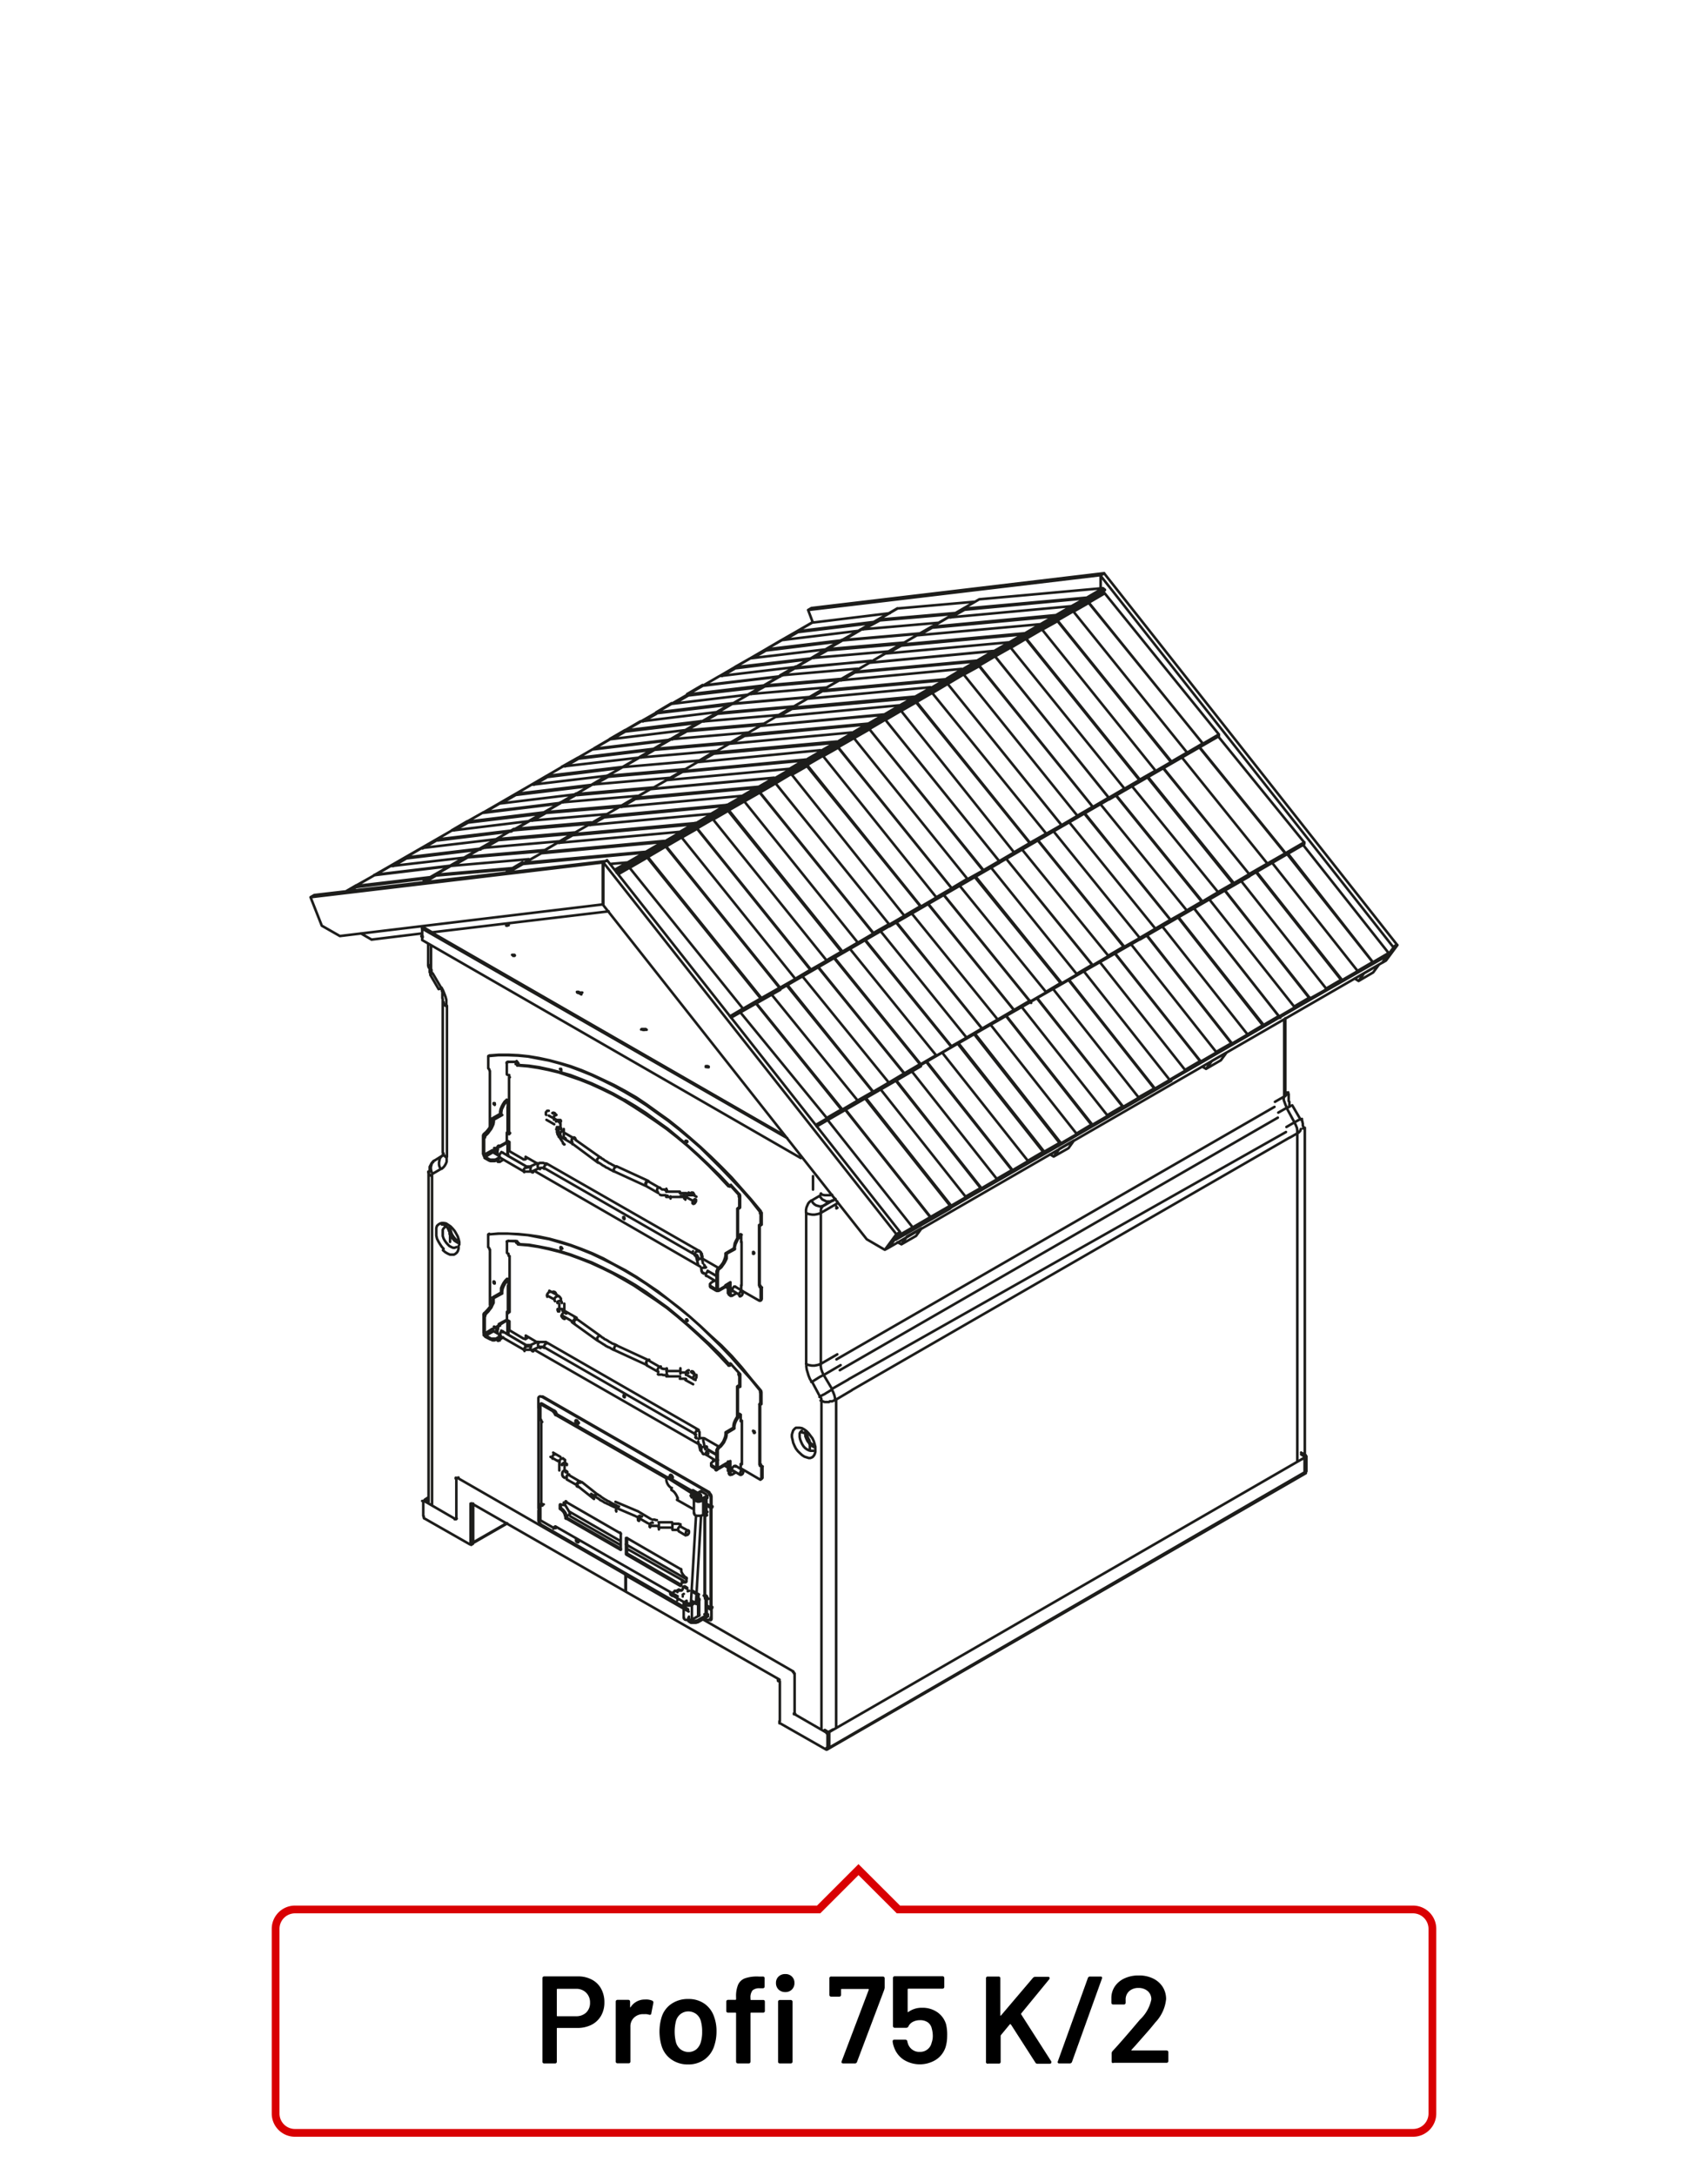 <?xml version="1.0"?>
<svg xmlns="http://www.w3.org/2000/svg" viewBox="0 0 220 280" width="300" height="382"><defs><style>.cls-1,.cls-2{fill:none;}.cls-1{stroke:#1d1d1b;stroke-linecap:round;stroke-linejoin:round;stroke-width:0.33px;}.cls-2{stroke:#d90003;}</style></defs><title>profi-75-k2</title><g id="Profi_75_K" data-name="Profi 75 K"><path class="cls-1" d="M99.78,100.41l.06-.06v-.06l-14.15,8.14m0-.05,14.09-8.14,0-.09-.09,0m-14.12,8.14.06,0,.08.09m14.09-8-14.09,8.13m14-8.42-15.86,1.44m1.74,6.7-15.86,1.46m12.11-7,2-1.16m-6.08,3.5,2-1.17m-6,3.47,2-1.14m-6,3.5,2-1.19m12.1-7h0m-14.12,8.16h0m0,0,14.12-8.16m16-1.32.06.05m-14.15,8.14v-.05M98.82,101l.08.28m-14.09,8.11-.11-.23M67.37,111.2l-1.77,1m1.71-1.17.06.14m-2.08,1,2-1.19M80.84,111l-2.28.2m4.63-1.56L80.84,111m2.1-1.25L67.37,111.2m-.06-.14,15.88-1.43m2.36-1.37-2.36,1.37M80.84,111l-1.65.94m6.5-3.39,0,0,0-.09L79.3,112.1m0,0,6.42-3.69-.08-.09-.06,0m-6.16,4,6.3-3.68m-.14-.28-15.86,1.46m-2.38,1.34,2.38-1.34h0m-4.41,2.53,4.41-2.53m16-1.34v.05m-1,.71.11.23m-6.62,1.34L40.48,115.2m-.48.28.48-.28m-.48.28L77.71,111l.48-.29m-36.74,8.44L40,115.48m3.78,5-2.33-1.33m36.26-2.75-33.93,4.08M77.71,111v5.4m0-5.4,37.75,47.88m.48-.28-.48.28m.48-.28L78.19,110.71l-.48.29m37.75,47.88-1.48,2m.48-.26-.48.26m.48-.26,1.48-2m-2,2.25-2.3-1.34-34-43.11V111m64.06-37,37.75,47.89m.48-.31-.48.31m.48-.31L142.23,73.78l-.46.25m37.75,47.89-1.48,2m.48-.28-.48.28m.48-.28,1.48-2M141.77,76.53v-.31m0-.54V74m.46-.25-37.71,4.49m-.43.25.43-.25m-.43.25L141.77,74l.46-.25m-37.54,6.33-.6-1.59M141.77,74v1.65m0,.54v.31m21.46,34.63-11-13.66m13.42,12.3-2.38,1.36m4.74-2.73-2.36,1.37m-2.38,1.36-2.33,1.34m0,.2,0,0m7.07-4.1-7.05,4.07m0,0L168,108.6v-.06l0-.11m-7.07,4.07,0,.09,0,.08m7.05-4-7.07,4.1m-4-18L168,108.43m-18.14-9.59L160.9,112.5m7.07-3.87,0,0m-7.08,4.07v0M55.49,113l-9.55,1.17m-.06-.14,9.86-1.17M45.88,114l.06.14-.94.52m-.34,0,1.22-.71m12.22-2.54-9.86,1.18M45.88,114l2.36-1.36,0,0m-3.55,2,3.55-2m83.5-31-15.57,1.43m0-.14L132,81.49m-15.88,1.43,0,.14-1.76,1m-.31,0,2-1.17M130,82.65l-15.88,1.44m17.9-2.6-2,1.16M139.78,77l-15.54,1.46m-.09-.14,15.92-1.43m-15.92,1.43.09.14-1.79,1m-.29,0,2-1.17M138,78l-15.86,1.46m17.91-2.6L138,78m-2,1.16-2,1.17m1.76-1-15.57,1.43m0-.12L136,79.15m-15.86,1.46,0,.12-1.74,1m-.31,0,2-1.14M134,80.32l-15.86,1.43m23.93-6.07-2,1.17M138,78l-2,1.16m-2,1.17-2,1.17m-2,1.16-2,1.14m.17.17v.12l0,0m14.15-8.16,0,0,0-.06L128.08,84m0,0,14.15-8.16-.06-.09h-.08m-14.15,8.11.08.06.06.08m14.15-8L128.05,84.1m14-8.42-15.89,1.43m1.74,6.68-15.86,1.49m12.1-7,2-1.17m-6,3.5,2-1.16m-6.07,3.47,2-1.17m-6.08,3.53,2-1.19m-2,1.19h0m0,0,14.15-8.17m16-1.34v.08M128.08,84l0,0m13.15-7.39.12.25m-14.15,8.14-.11-.23m-9.46,5.07L102,91.23m0-.15,15.85-1.43M102,91.08l0,.15-1.74,1m-.31,0,2-1.17m13.84-.29L100,92.25m17.87-2.6-2,1.14m9.83-5.66-15.55,1.4m0-.08L125.92,85m-15.86,1.49,0,.08-1.73,1m-.31,0,2-1.16m13.84-.33-15.85,1.49M125.92,85l-2,1.16m-2,1.2-2,1.17m1.73-1-15.54,1.41m-.06-.12,15.89-1.43M106,88.75l.06.12-1.76,1m-.32,0,2-1.17m13.87-.26L104,89.92m23.93-6.13-2,1.17m-2,1.16-2,1.2m-2,1.17-2.05,1.16m-2,1.14-2,1.17m.11.17.06.08-.06.06m14.12-8.17,0,0V84l-14.15,8.17m0-.06,14.12-8.14-.06-.08-.08-.06M113.82,92l.05,0,.06.08m14.12-8-14.12,8.17m14-8.48-15.86,1.49M113.82,92,97.9,93.42m12.16-7,2-1.17m-6,3.47,2-1.14M102,91.08l2-1.16m-6.08,3.5,2-1.17m12.1-7h0M97.9,93.42,112,85.28m16-1.35,0,0m-14.15,8.17v-.06m13.13-7.37.11.23m-14.12,8.16-.08-.28m-9.52,5.12L87.91,99.34m-.09-.09,15.88-1.49M87.82,99.25l.09.09-1.8,1m-.28.06,2-1.17m13.9-.29-15.89,1.46m17.87-2.66-2,1.2m9.8-5.69L96,94.7m0-.14,15.88-1.44M95.92,94.56l0,.14-1.76,1m-.31,0,2-1.16m13.84-.27L93.9,95.72m17.9-2.6-2,1.17m-2,1.17-2,1.14m1.79-1L91.91,97m0-.14,15.86-1.43M91.88,96.89l0,.14-1.73,1m-.32,0,2-1.19m13.84-.29L89.86,98.08m24-6.12-2,1.16m-2,1.17-2,1.17m-2,1.14-2,1.16m-2,1.2-2,1.16m.17.17v.06m0,0-.06.06m14.15-8.14.06-.06-.06-.08-14.09,8.16m-.06-.05,14.15-8.17-.06-.08-.05,0m-14.15,8.16.09,0,0,.09m14.15-8-14.15,8.14m14-8.45L97.9,93.42m1.77,6.7-15.86,1.44m12.11-7,2-1.14m-6,3.47,2-1.17m-6.08,3.53,2-1.17m-6,3.48,2-1.14m-2,1.14h0m0,0L97.9,93.42m16-1.35v.06m-14.09,8.16-.06-.05M113,92.81l.08.28M98.9,101.26l-.08-.28m-9.49,5.12-15.57,1.4m0-.14,15.86-1.43m-15.86,1.43,0,.14-1.74,1m-.31,0,2-1.17m13.84-.27-15.86,1.44m17.88-2.6-2,1.16m9.83-5.66-15.57,1.43m0-.14,15.85-1.43M81.8,102.72l0,.14-1.74,1m-.31,0,2-1.17m13.84-.26-15.86,1.43m17.87-2.6-2,1.17m-2,1.14-2,1.16m1.73-1L77.82,105.2m-.09-.14,15.89-1.46m-15.89,1.46.09.14-1.79,1m-.31,0,2-1.16m13.9-.3-15.91,1.46m24-6.1-2,1.17m-2,1.17-2,1.14m-2,1.16-2,1.17m-2,1.16-2,1.17m.14.17,0,.09,0,0m61.09,12.33L132.66,129m0-.06,14.12-8.13v-.09l0-.08m-14.15,8.13.06.09V129m14.09-8.1L132.63,129m3.08-22,11.07,13.69m-25.22-5.53,11.07,13.66m14.15-7.93,0,0M132.69,129l0,.06m16.13-9.53-11.06-13.66m13.05,12.49-2,1.17m1.94-1.14L139.66,104.7m.09,0,11,13.66m4.07-2.33-2,1.17m2-1.11-11.07-13.69m.06,0L154.85,116m-2,1.17-11.1-13.67m15.13,11.31L145.8,101.17m13.08,12.5-2,1.14m1.93-1.09-11-13.66m.05-.08,11.07,13.69m2-1.17-2,1.17m-2,1.14-2,1.19m-2,1.17-2.05,1.16m-2,1.17-2,1.17m14.12-7.94,0,0-14.14,8.17m0,0,14.11-8.17,0-.08,0-.09m-14.12,8.17,0,.08v.09m14.09-8.11-14.12,8.14m3.05-22L160.9,112.5M135.71,107l11.07,13.69m14.14-8v0m-14.11,8.17,0,0M112.33,80.19l-9.55,1.15m0-.12,9.86-1.2m-9.86,1.2,0,.12-1.73,1m-.34,0,2.05-1.17m7.84,0-9.89,1.2m-2,1.31-1.73,1m1.67-1.11.06.14m-2.07,1,2-1.16m7.85,0-9.86,1.17m11.59-2.19L98.75,83.7m-.06-.14,9.89-1.18m-4.32,2.45L94.72,86m-.06-.14,9.86-1.14m-9.86,1.14.06.14L93,87m-.31,0,2-1.17m7.84,0L92.67,87m-2,1.16,2-1.16m2-1.17,2-1.14m2-1.16,2-1.17m2.05-1.17,2-1.16m0,0h0M90.63,88.19l14.09-8.13m-4.21,7-9.88,1.17m24-9.33-9.84,1.2m-6.59,8.3L88.66,89.5m0-.14,9.86-1.17m-9.86,1.17,0,.14-1.73,1m-.34.06,2-1.17m7.84,0-9.86,1.18m-2,1.28-1.76,1m1.7-1.11.06.09m-2,1,2-1.14m7.85-.06-9.83,1.2m11.56-2.17-9.52,1.12m-.06-.09,9.86-1.2M90.12,93,80.6,94.14M80.54,94l9.89-1.2M80.54,94l.06.11-1.74,1m-.34,0,2-1.16m7.84,0-9.86,1.2m-2,1.17,2-1.17m2-1.16,2-1.17m2-1.14,2-1.19m2-1.17,2-1.17M76.48,96.36h0m0,0,14.15-8.17m-4.26,7-9.86,1.17m24-9.34-9.88,1.17M84.07,96.5l-9.55,1.14m0-.11,9.86-1.18m-9.86,1.18,0,.11-1.73,1m-.35,0,2-1.13m7.84,0-9.89,1.14M70.51,100l-1.73,1m1.65-1.14.08.14m-2.07,1,2-1.17m7.84,0L68.44,101M80,98.83,70.51,100m-.08-.14,9.89-1.17M76,101.16l-9.55,1.15m0-.14L76.28,101m-9.86,1.18,0,.14-1.73,1m-.32.09,2-1.19m7.85,0-9.87,1.2m-2,1.17,2-1.17m2-1.19,2-1.17m2-1.17,2-1.17m2-1.13,2-1.17m0,0h0m-14.12,8.17,14.12-8.17m-4.23,7-9.89,1.2m24-9.34-9.86,1.17m-6.59,8.28-9.49,1.14m-.09-.12,9.89-1.2m-9.89,1.2.09.12-1.76,1m-.35,0,2-1.17m7.85,0-9.87,1.2m-2,1.31-1.74,1M56.34,108l0,.14m-2,1,2-1.16m7.84,0-9.86,1.17M65.91,107l-9.54,1.17m0-.14,9.83-1.17m-4.29,2.47-9.55,1.15m-.06-.12,9.89-1.17m-9.89,1.17.06.12-1.73,1m-.34,0,2-1.14m7.88,0-9.89,1.14m-2,1.17,2-1.17m2-1.14,2-1.17m2-1.16,2-1.17m2-1.17,2-1.13m-14.15,8.14,0,0m0,0,14.15-8.14m-4.26,6.93-9.86,1.18m24-9.31-9.89,1.2m57.5,52.08-11-13.89m.06,0,11,13.89M117.56,158l-11-13.89M120,156.58,117.56,158m4.74-2.74L120,156.58M117.56,158l-2.07,1.19m6.79-3.67,0-.06-7,4.1m0,0,7.07-4.1v0l0-.12m0,.26-7,4m-3.91-18.19,11,13.89m0,.2,0,0M98,128.54,83.37,110.37m.08-.06,14.62,18.15M83.45,110.31l-.08.06-2.28,1.33m0,0,2.36-1.37m12.26,19.51L81.09,111.68m17,16.78-2.36,1.36m4.72-2.7-2.36,1.34M83.45,110.31l2.33-1.37m-6.16,3.59,1.47-.85m14.62,18.14-1.7,1m6.42-3.47L94.15,131m0,0,6.34-3.64M85.78,108.94l-.06,0h0m14.79,18.4v-.08l0-.09m0,.23L94.15,131M79.56,112.42l6.11-3.53m.11,0,14.65,18.18m0,.23,0-.06m20.4-47.1-10,.86M123,79l-9.66.83m-.06-.11,10-.86m-10,.86.06.11L111.17,81m-.31,0,2.38-1.37m-4.72,2.7,2.34-1.33m2.38-1.37,2.36-1.36m-7.08,4.09v0m7.08-4.06h0m-7,4.09,7-4.09m2.93,3.2-10,.86m17-4.93-10,.87m50,31.51L154.46,96.16m.06,0,11.09,13.67M157,94.51l-2,1.17M140.27,77.53l2-1.17M152.9,96.85l-2,1.16M136.23,79.83l2-1.16m10.61,20.51-2,1.14M132.23,82.17l2-1.17m-6.06,3.47,2-1.13m14.68,18.14-2.05,1.2m0,.2h0M157,94.74l-14.12,8.14m0,0L157,94.68M142.31,76.36l-.08-.08h-.06M157,94.68v-.05l0-.12m-14.15,8.17.06.09,0,.08M128.05,84.44h0l.08,0M157,94.74l-14.15,8.14M128.05,84.44l14.12-8.16m.14.08L157,94.51m-28.8-10,14.65,18.21M157,94.74l0-.06m-14.15,8.17v0m-26.61-20-9.66.83m-.06-.14,10-.86m-10,.86.06.14-1.77,1m-.31,0,2-1.2m8,.34-10,.86m-2,1.25-1.73,1m1.71-1.11,0,.09m-2,1,2-1.14m8,.28-10,.86m11.73-1.88L102.5,86m0-.09,10-.86m-4.29,2.45-9.69.83m-.09-.11,10-.86m-10,.86.09.11-1.79,1m-.29,0,2-1.16m8,.3-10,.86m-2,1.17,2-1.17m2-1.16,2-1.17m2-1.14,2-1.16m2-1.2,2-1.17M94.38,90.55h0m14.11-8.17v0M94.38,90.55l14.14-8.14m-4.14,7.28-10,.86m24.09-9-10,.86M102.11,91l-9.69.86m0-.11,10-.86m-10,.86,0,.11-1.76,1m-.29,0,2-1.13m8,.28-10,.85m-2,1.31-1.79,1M88.33,94l.08.14m-2.07,1,2-1.17m8,.31-10,.86m11.74-1.86-9.67.83M88.33,94l10-.86M94,95.67l-9.69.83m0-.12,10-.86m-10,.86,0,.12-1.73,1m-.32,0,2-1.17m8,.31-10,.86m-2,1.17,2-1.17m2-1.17,2-1.19m2-1.17,2-1.17m2-1.13,2-1.17m0,0h0M80.26,98.72l14.12-8.17m-4.12,7.31-10,.86m24.12-9-10,.86M88,99.14l-9.66.83m-.09-.12,10-.86m-10,.86.09.12-1.79,1m-.31,0,2-1.17m8,.31-10,.86m-2,1.31-1.74,1m1.71-1.14,0,.14m-2,1,2-1.16m7.93.31-10,.85M84,101.47l-9.69.86m0-.14,10-.86m-4.29,2.5-9.69.8m-.06-.11,10-.86m-10,.86.06.11-1.76,1m-.31,0,2-1.14m8,.28-10,.86m-2,1.17,2-1.17m2-1.14,2-1.17m2-1.16,2-1.17m2-1.17,2-1.13m-14.15,8.13,0,0m0,0,14.15-8.13M76.14,106l-10,.86m24.12-9-10,.86m-6.42,8.58-9.66.83m-.06-.14,10-.86m-10,.86.06.14-1.76,1m-.28,0,2-1.2m8,.34-9.94.86m-2,1.25-1.76,1m1.7-1.11.06.09m-2.08,1.08,2-1.17m8,.31-10,.86m11.77-1.88-9.69.8m-.06-.09,10-.86m-4.29,2.45-9.69.83m0-.11,10-.86m-10,.86,0,.11-1.19.71m-.34,0,1.51-.85,2-1.14m2-1.17,2-1.16m2-1.2,2-1.16,0,0m-11.56,6.66,11.56-6.66m10-.88-10,.86m40.27,37.11L95.34,130.28m13.09,12.5-2,1.16m1.93-1.14-11-13.66m.06,0,11.07,13.67m4-2.31-2,1.14m1.93-1.11-11.06-13.66m.09-.06,11,13.69m-2,1.14L99.38,128m15.1,11.35-11.1-13.66m13.11,12.47-2,1.19m2-1.13L105.37,124.5m.06,0,11.06,13.66m2-1.17-2,1.17m-2,1.19-2,1.17m-2,1.14-2,1.17m-2,1.16-1.39.8m13.49-7.57v0l-13.41,7.77m0-.06,13.44-7.74v-.05m0,0,0-.12m0,.23-13.41,7.74m2.35-21.63,11.06,13.66m0,.2,0,0m2-1.33-11.07-13.67m13.08,12.5-2,1.17m1.93-1.11L111.39,121m.09,0,11.06,13.66m4-2.31-2,1.17m1.93-1.14-11.06-13.66m.08,0,11,13.66m-2,1.17-11.06-13.69m15.07,11.36-11.07-13.66M130.61,130l-2,1.17m2-1.14-11.07-13.66m.06,0L130.61,130m2-1.17-2,1.17m-2,1.17-2,1.16m-2,1.17-2,1.14m-2,1.17-2,1.16m0,.2v0M132.63,129h0l-14.15,8.11m0,0L132.69,129v-.08l-.06-.09m-14.12,8.14,0,.12v.05M132.63,129l-14.12,8.14m3-22,11.07,13.66m-25.18-5.52,11.06,13.66M132.66,129l0-.06m-14.15,8.14,0,0m16.16-9.47L123.61,114m13.08,12.49-2,1.2m1.94-1.14-11.07-13.66m.09-.09,11.06,13.69m4-2.33-2,1.17m2-1.14L129.58,110.5m0,0,11.07,13.66m-2,1.17-11-13.67M142.74,123l-11.09-13.66m13.11,12.49-2,1.17m2-1.11-11.06-13.69m.05,0,11.07,13.66m2-1.13-2,1.13m-2,1.17-2,1.17m-2,1.17-2,1.16m-2,1.2-2,1.13m0,.23h0m32.09,1.91v-.05l0-.12m-14.12,8.17,0,.08,0,.09M164.69,131l-14.15,8.14m3.2-22.29,10.95,13.92M139.59,125l11,13.92m14.12-8,0,0m-14.15,8.17v0m16.13-9.53-11-13.9m13,12.73-2,1.17m1.94-1.11-10.95-13.92m.05,0,10.95,13.89m4.07-2.31-2,1.17m2-1.14-11-13.92m.11,0,11,13.91m-2,1.17-11-13.92m15,11.59-11-13.92m13,12.75-2,1.17m1.94-1.14-11-13.89m.09-.09,10.95,14m2-1.17-2,1.17m-2,1.17-2,1.16m-2,1.17-2.05,1.14m-2,1.17-2,1.16m0,.2v0m14.12-8.14h0L164.69,131m0,0,14.12-8.14,0-.08-.05-.09m-14.12,8.14,0,.12v.05m14.09-8.08L164.69,131m3.14-22.28,11,13.91m-25.07-5.78,10.95,13.92m14.15-7.91v-.06m-14.12,8.14,0,0m-74.9-24.3-2,1.14m2-1.2,0,.06m-2,1.11,2-1.17M102.45,126,87.8,107.78m16.66,17-2,1.19m1.93-1.13L89.79,106.67m0-.06,14.65,18.18m4-2.33-2,1.16m1.93-1.14L93.79,104.36m.09-.08,14.62,18.18M93.88,104.28l-.09.08-1.93,1.11m0,0,2-1.16m12.63,19.34L91.83,105.44m6-3.41-2,1.14m2-1.2,0,.06m-2,1.11,2-1.17m12.63,19.32L95.87,103.14m16.66,17-2,1.17m2-1.11L97.85,102m0-.06,14.65,18.15m2-1.14-2,1.14M97.88,102l2-1.16m10.61,20.48-2,1.17M93.88,104.28l2-1.14m10.64,20.48-2.05,1.17M89.81,106.61l2-1.17m-6,3.5,2-1.16M102.45,126l-2,1.14m14.12-7.94h0l-14.15,8.17m0-.06,14.12-8.14M99.9,100.81l-.06-.06h0m14.79,18.4,0-.08,0-.09m-14.12,8.14,0,.09v.08m-14.79-18.4h0l.06,0m28.77,10.24-14.12,8.17M85.67,108.89l14.12-8.14m.11.06L114.55,119m-28.77-10,14.65,18.18m14.15-7.94v0m-14.12,8.14,0,.06m3.45-28.82-1.94,1.11m2-1.2-.08.09m-2,1.08,2-1.17m12.63,19.38L101.92,99.61m16.69,17-2,1.17m1.93-1.14L103.88,98.53m.08-.09,14.65,18.21m4-2.33-2,1.16m2-1.11L107.94,96.2m0-.06,14.65,18.18M108,96.14l0,.06-2,1.13m0,0,2-1.14m12.63,19.34L106,97.28m6-3.42L110,95m2-1.19,0,0M110,95l2-1.16m12.63,19.31L110,95m16.7,17-2.05,1.14m2-1.08L112,93.86m0,0L126.68,112m2-1.16-2,1.16M112,93.81l2-1.17m10.58,20.48-2,1.2M108,96.14,110,95m10.62,20.51-2,1.17M104,98.44l2-1.16m-6.08,3.53,2-1.2m14.67,18.21-2,1.16m0,.2h0m14.15-8.13v0l-14.12,8.16m0,0L128.72,111M114.05,92.64l-.06-.06h-.09M128.72,111v-.09l0-.08M114.55,119l0,.09,0,.08m-14.79-18.4h0l.06.06m28.8,10.24-14.15,8.13M99.79,100.75l14.11-8.17m.15.06,14.65,18.18m-28.8-10L114.55,119m14.15-8,0,0m-14.14,8.16v0M118,90.39l-2,1.14m2-1.2-.06.06m-2,1.08,2-1.14m12.63,19.32L116.06,91.47m16.64,17-2,1.17m1.93-1.14L118,90.39m.06-.06,14.62,18.15m4.06-2.3-2,1.14m2-1.11L122.06,88m0,0,14.67,18.18M122.09,88l0,0-1.93,1.14m-.06,0,2-1.17m12.66,19.32L120.07,89.17m6.05-3.44-2,1.1m2-1.19,0,.09m-2,1.08,2-1.17M138.78,105l-14.65-18.2m16.67,17-2,1.16m1.93-1.14L126.12,85.73m0-.09,14.65,18.21m2-1.17-2,1.17M126.15,85.64l2-1.17M138.78,105l-2,1.17M122.09,88l2-1.19m10.62,20.51-2.05,1.16M118.08,90.33l2-1.16m-6,3.47,2-1.17m14.65,18.18-2,1.17m0,.2v0m14.11-8.17h0L128.7,111m0,0,14.12-8.14M128.16,84.47l-.08,0h0m14.79,18.41,0-.08-.06-.09m-14.11,8.14,0,.08V111M113.9,92.58H114l.06.06m28.76,10.24-14.11,8.17M113.9,92.58l14.15-8.14m.11,0,14.65,18.21m-28.76-10,14.65,18.18m14.14-7.94v0M128.72,111l0,0m3.44-28.8-1.93,1.14m2-1.19-.09,0m-2,1.12,2-1.17m12.63,19.31L130.18,83.34m16.67,17-2,1.16m1.93-1.08L132.14,82.22m.09,0,14.62,18.15m4-2.31-2,1.17m2-1.14L136.21,79.92m0-.09L150.88,98M136.23,79.83l0,.09-2,1.11m0,0,2-1.17m12.63,19.35L134.22,81m6-3.41-2,1.14m2-1.2,0,.06m-2,1.08,2-1.14M152.9,96.85,138.25,78.67m16.69,17-2,1.17m2-1.14L140.24,77.59m0-.06,14.67,18.15m-99,53.73.06,0m-.82-25.13v-2.81m.05,71.88,0-42.49m52,3.71.42-.23-1.5.86m-.4.94,2.13-1.23v-.25m0,19.69-2.13,1.23m.4,1.42,2.16-1.26m1,1.85-2.13,1.22m.43,1.43,2.13-1.26m56.39-32.52,1.19-.68m-.4-1.4-1.19.69m-1.05-1.85,1.19-.68m-.43-1.39-1.19.68m1.19-10.63v10l.18-.15.11-.14.05-.14,0-.14m.06,2,.2-.14.14-.06.09-.09h0m-.89-1.1v.34l.12.34.14.37.17.34m1,1.84.2-.14.17-.08.06-.06h.06m-1.54-1.56,1,1.84m.4,1.4.17-.12.15-.14.05-.11.06-.17m-.83-.86.17.35.15.37.05.34,0,.34,0,42.28m-1.54-57.09v9.61m.52,1.67,0-.05,0-.09v0l0-.05,0-.09,0,0,0,0v-.09l0,0,0-.05v-.09l-.09-.09v0l0-.09v-.06l0,0v-.12l0,0V141l0,0v-.17l-.06,0v-.22m.52,1.67,1.08,1.85m.34,1.14V145l-.06-.09v-.14l0-.09v-.08l-.05-.12v-.08l0-.06-.06-.08,0-.06,0-.06,0-.11m.37,43.68,0-42.54M47.85,120.93l-1.37-.79M78.4,117.3,55.66,120l-1.19-.68v.09m-.09.73-6.53.8m68.26,39.23-.51-.25m1.22-.74-.71,1,1.88-1.08.73-1m-1.9,1.08,1.9-1.08m17-9.22-.48-.29m1.22-.71-.74,1,1.91-1.08.71-1m-1.88,1.08,1.88-1.08m17-9.22-.48-.28m1.22-.71-.74,1,1.91-1.11.74-1m-1.91,1.09,1.91-1.09m17-9.22-.51-.31m1.22-.68-.71,1,1.88-1.1.74-1m-1.91,1.11,1.91-1.11m.48-.29.71-1m-.71,1-63.58,36.71m.71-1,63.58-36.71m-54.43,31.16-11-13.89m13,12.75-2,1.14m1.93-1.11L115.3,139m.09,0,11,13.92m4-2.33-2,1.16m1.94-1.14-11-13.89m.06-.05,11,13.92m-2,1.16-11-13.92m15,11.59-11-13.89m13,12.72-2,1.17m2-1.11-11-13.92m.11-.06,11,13.92m2-1.14-2,1.14m-2,1.17-2,1.17m-2,1.16-2,1.17m-2,1.14-2,1.16m0,.2,0,.06m14.14-8.17-14.12,8.11m0,0,14.12-8.1v-.12l0-.06m-14.12,8.11,0,.12v0m14.09-8.08-14.14,8.17m3.19-22.31,10.95,13.94m-25.1-5.78,11,13.89m14.12-7.91,0,0m-14.12,8.1,0,0m16.14-9.47-11-13.95m13,12.75-2,1.2m1.93-1.14-11-14m.06,0,11,13.92m4-2.33-2,1.17m1.93-1.14-11-13.89m.06,0,11,13.89m-2,1.17-11-13.92m15,11.58-10.95-13.89m13,12.76-2,1.13m2-1.11-11-13.92m.08,0,11,13.92m2-1.17-2,1.17m-2,1.13-2,1.17m-2,1.17-2,1.16m-2,1.2-2,1.16m14.12-8h0l-14.15,8.16m0,0,14.12-8.17,0-.09,0-.08m-14.15,8.16,0,.06v.12m14.09-8.14-14.12,8.16M139.59,125l11,13.92m-25.1-5.78,10.95,13.94m14.15-8v0m-14.12,8.17,0,0m16.17-9.53-11-13.92m13,12.75-2,1.17m1.93-1.14-11-13.89m.05,0,11,13.89m4-2.3-2,1.14m2-1.11-11-14m.06,0,11,14m-2,1.14-11-13.92m15,11.61-11-13.94m13,12.75-2,1.19m2-1.13-11-14m.08,0,11,13.92m2-1.17-2,1.17m-2,1.19-2,1.17m-2,1.14-2,1.16m-2,1.17-2,1.17m0,.2h0M164.69,131v0l-14.12,8.17m0,0,14.15-8.17m-57.94,49.49h-.29l-.28,0-.29-.11-.22-.08m1.47-1.43-.45.29-.29.17-.22.14-.29.14-.2.12-.17.11m2,.46,0-.35-.08-.34-.15-.39-.17-.35M106.09,177l-.2.11-.28.14-.23.14-.28.18-.23.14-.2.14-.17.06m2.67.9L106.09,177m-.4-1.42-.25.11-.26.06-.28.05h-.32l-.31-.05-.25-.06-.2-.11m2.27,1.42-.17-.34-.14-.4-.06-.34,0-.34m0-19.44-.26.11-.25.06-.29.05h-.31l-.31-.05-.26-.06-.2-.11m1.89,19.44V156.11m.4-.94-.2.08-.29.06-.22-.06-.29-.08-.23-.14-.2-.2-.17-.29m1.2,1.57,0-.29.05-.28.14-.2.18-.17m1.08-.63-.23.12-.23,0-.28,0-.23-.12-.29-.14-.19-.23-.18-.22m.55,1.22,1.08-.63m0-.74-.28.06h-.31l-.34,0-.29-.05-.25-.15m1.48.91.11,0,.14-.15.06-.17m-50-24.72-.17-.11-.11-.14-.09-.12v-.17m0,19.47v.14l.08.12.11.14.18.14m-.7-21.8-.14.09-.06,0h0M57,148.75l-.2.17-.14.2-.06.26-.05.25,0,.29.06.25.14.29m-1.09-25.18-.12.08,0,0h-.06m.53,24-.2.11-.17.23-.06.23-.08.28,0,.26.06.31.12.28m-.17-26.26-.14-.14-.14-.11-.06-.17,0-.15m0,26.58,0,.14.06.14.14.14.14.12m1.52-22.46,0,19.47m0-19.47v-.08l0,0v-.23l-.05-.08v-.14l0-.06v0l0-.09v0l0-.06V128l0,0v-.06l0-.08,0,0v-.06l0-.09,0,0v-.06l0-.09-.06,0,0-.06,0,0,0-.09,0-.05M57,148.78l0,0v-.06l.06-.05v-.09m0,0v-.11l0,0v0m-1.64-23,1.08,1.85M57,148.75l-1,.63m-.53-24-.12-.23v-.08l0-.06,0-.08v-.06l0-.06,0-.08v-.17l0-.06v-.26m0,26.58v-.26l0-.06v-.11l0-.08v0l0-.06v-.06l0,0v0l.05,0,0-.09,0,0,.06-.12.08-.08,0-.09,0,0,0,0,.08-.06,0-.06.17-.08m1.26,11.33.31.26.29.17.31.14.26,0h.25l.2-.11.2-.18.11-.19.09-.29,0-.34m-.28.14-.23.09h-.2l-.22-.09-.26-.14-.2-.2-.2-.22-.2-.29-.14-.25-.11-.32,0-.31v-.28l0-.23.11-.17.14-.14m45.89,26.4v0h.09l0,0h.12l0,0h0l.05.06.06,0,0,0,.08,0,.09.09.08,0,0,.06.06,0,0,.09.08.06,0,0,.06.09.08.06,0,.08,0,.06.08.11.06.12,0,.08.09.06,0,.11v.06l0,.08,0,.06,0,.11v.06l.06.06V186l0,.06v.51l0,0v.06l-.06,0v0h0v0m-47.34-29h.17l0,0h.06l.06.06,0,0h0l.09,0,0,0,.06,0,0,.09.09,0,0,0,0,.08.09.06,0,0,.06.08.12.12,0,.08.09.06,0,.08,0,.06.05.11.06.06,0,.06,0,.08,0,.09,0,.08.06.06v.09l0,.08v.09l0,0v.15l0,.05v.29l0,0v.06l0,.06v.06l0,0m46.75-8.47v1.73M55.52,124.82v-3.15m.15,3.61-.09-.17,0-.17,0-.12m1.23,2.3-1.08-1.84m1.76,4.17,0-.37,0-.39-.11-.4-.14-.37-.17-.43-.2-.37m.7,21.8,0-19.47m-.67,21,.2-.17.17-.2.15-.26.11-.26,0-.31,0-.34m-1.76,2.16,1.07-.62m-1.22.91.06-.23.09-.06m-.12,42.57,0-42.28m50.16,28.84,0,42.29m-.17-42.75.06.14.09.17v.15m-1.2-2.33,1,1.87m-1.73-4.2v.39l.05.37.12.4.11.37.17.43.23.37m-.7-21.77,0,19.44m.66-21-.22.17-.17.2-.12.26-.11.26-.06.31v.37m1.73-2.16-1,.59m1.2-.91v.15l-.09.08-.06.09m2.1,68.54,0-42.28-.26.08-.25.11-.31,0m-35-11.57,0-.05-.06-.09v-.17m2,1.65-1.42-.83m1.76.23-1.42-.8m1.53.91,0-.05L74,169.6m-.28.65-.06-.05m3.3,2.38-3.24-2.33M77.36,172l-3.25-2.33m5.32,3.52-.14-.08-.14-.06L79,173l-.15-.06-.11-.06-.11-.08-.15-.06-.14-.11-.11-.06-.14-.09-.12-.05-.14-.06-.09-.11-.14-.06-.22-.17m1.79,1.79-.17-.06-.15-.08-.11-.06-.17-.11-.14-.06-.14-.05-.15-.09-.14-.06-.11-.11-.14-.06-.15-.11-.11-.06-.11-.08-.15-.09-.14-.08-.11-.09m6.25,3.12-4.06-1.87m4.35,1.28-4.07-1.88m4.18,1.93-.11,0m-.23.62,0,0h0m1.51.85-1.45-.82m1.79.26-1.45-.83m2.22,1h-.29l-.05,0H85.4l-.08-.06h0l0,0H85.2l0,0h0l0,0h0m.77.85H85.6l-.06,0H85.4l-.11-.06h-.06l-.08,0h-.06l-.06,0-.08,0h-.06l-.09,0,0-.06-.06,0m2.87.29H85.83m1.76-.69H85.83m2.84.25,0,0-.08,0-.06,0h-.06l-.08,0-.06-.06h-.09l0,0H88.1l-.09,0h-.17l0,0h-.2m.74.86h0l0,0-.06-.06h0l-.06,0H88l-.05,0h-.12l0,0h-.26m1.71.71-1-.54m1.31,0-1-.57m19.14-21.78v.25l.14-.08m56.29-13-56.42,32.52m.43,1.39,56.42-32.52m1.05,1.85L109.3,177.56m.43,1.39,56.39-32.52m-61.36,40.34-.17,0h-.2l-.22-.06-.26-.14-.23-.17-.2-.23-.17-.28-.14-.31-.11-.29L103,185v-.28l0-.2.12-.2.14-.11m1.76,2.41,0-.37-.09-.34-.11-.37-.17-.37-.26-.34-.23-.31m0,0-.28-.29-.26-.19-.31-.18-.29-.05h-.25l-.26,0-.17.14-.17.2-.08.23-.09.31V185l.09.37.08.37.17.4.17.34.26.34.26.25.28.26.31.2.26.08.28.09.23,0,.26-.11.17-.18.11-.19.09-.29,0-.31m-45.86-26.4,0-.34-.09-.37-.11-.34-.2-.37-.2-.34-.26-.31-.25-.26-.32-.22-.28-.18-.31-.05-.23,0-.23.06-.22.14-.18.17-.08.28,0,.26v.34l0,.37.09.4.17.34.22.37.23.34.23.25M88.31,154h0l0-.06H88.2l0,0h0l-.06,0h0l-.06,0h-.14l-.06,0h-.2m1.71.71-1-.54m1.31-.06-1-.54m-17.83,12.8-.09,0-.11.06-.09.11-.09.12,0,.11v.14l0,.09m1.31-.06-.11,0-.09.09-.11.08-.06.12,0,.14v.11l.06.09m.88.23,0-.09-.05-.11-.15-.06h-.17l-.14.06-.06.11,0,.09m.65,1,0-.14-.05-.09-.15,0h-.17l-.14,0,0,.09-.06.14m.91.25h-.12l-.11,0-.08.09-.09.14,0,.14v.12l.09.05m1.76.23h-.11l-.09.06-.11.08-.06.14,0,.15v.08l.06.09m.45-.49-.08,0-.14,0-.09.06-.11.14,0,.14v.12l.06.08M77.36,172l-.09-.06-.14.06-.2.2,0,.14v.12l.06.08m2.47.65h-.11l-.06.06-.11.11-.06.12v.25l.06.06m4.35,1.28h-.12l0,0-.12.15-.06.11v.26l0,0m.4-.54-.09,0-.11.06-.08.11-.09.09,0,.14v.14l.06.06m1.79.26L85,176l-.09,0-.11.12-.06.08-.06.15v.14l.09.05m1.11-.39v.68m1.76-.69v.69m1.08-.43h-.06l-.11.06-.12.08-.08.14,0,.15,0,.08,0,.09m1.36.14,0-.14-.08,0h-.09l-.11.08-.09.12-.08.17v.08l.09.12.08,0,.11,0,.09-.12.08-.14ZM71.44,167.3l-1-.54m1.31-.06-1-.54m1.5,1.37v-.17h0v-.06l0-.09,0-.05-.06-.06-.06-.11m0,0,0,0,0,0-.12-.12,0,0-.09,0,0-.06m-.11.83,0,0v0l0,0v-.06h0l0,0,0,0,0,0h0m.23,1.25v-1m.65,1v-1m.26,1.27h-.06l0-.05,0,0h0v0h0v0h-.06v-.08h0v0m-.08.82-.09,0-.08-.08-.06,0-.06-.06,0,0,0-.06-.09-.06-.06-.11v-.06m14.06-15.35v.28m1.76-.68v.68m1.08-.43H88.6l-.12,0-.11.11-.09.15,0,.14,0,.08,0,.09m1.37.11,0-.11-.09-.06h-.08l-.12.11-.08.12-.09.17v.11l.09.09.08,0,.12-.06.08-.11.09-.15Zm-18.26-9.82-1-.57m1.3,0-1-.54m1.51,1.37v-.15l0,0v-.06l0-.08,0-.06-.06,0,0-.09,0-.05,0,0,0-.06-.09,0,0,0-.06,0-.09-.06,0,0m-.11.83h0v-.06l0-.06v0h0l0,0-.06,0,0,0h0m.23,1.25v-1m.66,1v-1m.25,1.25h0l0,0,0,0h0v0h0v0h-.06v-.08h0v0m-.09.82-.08,0,0-.06-.12-.06,0-.05,0-.06,0,0L71.8,146l0,0,0-.09v-.06l0-.08-.06,0v-.2m2,1.65-1.42-.83m1.76.23-1.42-.82m1.54.94-.06-.09-.06,0m-.28.65-.06,0m3.3,2.38L73.7,147.2M77.34,149l-3.24-2.29m5.31,3.49-.14-.06-.14-.06L79,150l-.14-.06-.12-.08-.11-.06-.14-.06-.14-.08-.12-.09-.14-.08-.11-.06-.15-.09-.08-.08-.14-.08-.12-.06-.11-.12m1.79,1.82-.17-.05-.14-.09-.12-.06-.17-.08-.14-.09-.14-.08-.14-.06-.14-.06-.12-.11-.14-.06-.14-.08-.12-.09-.11-.08-.14-.09-.15-.08-.11-.09m6.26,3.12-4.07-1.87M83.48,152l-4.07-1.87m4.18,2,0,0-.06-.06m-.23.65,0,0h0m1.5.86-1.45-.83m1.79.26-1.45-.83m2.22,1h-.28l-.06-.06h-.09l-.08,0h-.06l0,0h-.06l-.06-.05h0m.77.85h-.23l0-.06h-.14l-.12,0h-.06l-.08,0h-.06l0,0-.09,0h-.06l-.08-.06,0,0-.06,0m2.87.28H85.81m1.76-.68H85.81m2.84.25,0,0-.08,0h-.06l0,0-.09-.06-.06,0H88.2l-.06,0h-.06l-.08,0h-.23l-.08,0h-.12m3.55,33.47.06,0,0,0,0,.06,0,0h0l.06,0m-.66-1.7.26,1.16m-.91-1,.28,1.16m-.65-1.7,0,0h0l0,0v0h.06l0,.06,0,0v0l.06.06V185l0,0v.06l0,0v0l0,.06m0-1.14.06.06,0,0,.08.05.06,0,0,.09.08,0,0,0,.06.09.08.08,0,.09,0,.06,0,.11,0,.06V185l0,.06M70.45,172.84,90,184.08m-19.9-10.64,19.56,11.24M69.6,173.44l0,0h.11l0-.06h.17l0,.06h.11l0,0m-.77-.63.12-.05h.08l.06,0h.51l.08,0,.06,0h.06l.08,0,.06,0m-2.07.43,1-.46m-.68,1.06.94-.43m-2.08.4.06,0,.09,0h0l.09,0,0,0h.52l.05,0h.09l0,0,.09,0m-.8-.6h0l0,0H68l0,0h.17l0,0h.09l0,0h0m-4.64-2.38.06,0m.88.51,3.18,1.85m-3.46-1.22,3.12,1.79m3.28-30.73-.09,0-.11,0-.09.12-.08.08,0,.14v.15l.06.05m1.3,0-.11,0-.08.05-.12.12,0,.14,0,.08v.15l0,.08m.89.23,0-.12-.06-.08-.14,0h-.17l-.14,0-.06.08-.06.12m.66,1,0-.14-.06-.09-.14-.05h-.17l-.14.05-.06.09-.06.14m.91.23h-.11l-.12.05-.08.09-.09.14,0,.15v.08l.08.08m1.76.23h-.11l-.09,0-.11.11m0,0-.06.15,0,.14v.08l0,.09m.46-.48-.09,0-.14,0-.09.05-.11.14,0,.15v.08l.06.11M77.34,149l-.09,0-.14,0-.08.11-.12.11,0,.12v.14l.06.08m2.47.63H79.3l-.06.08-.11.09-.06.14v.26l.06.05M83.48,152h-.11l-.06.08-.11.09-.06.14v.26l.06.05m.39-.54-.08,0-.12,0-.08.12-.09.11,0,.14v.12l0,.05m1.79.26h-.11l-.09,0-.11.08-.06.14,0,.15v.11l.08.06m1.11-.4v.4m3.9,8.15,0,0v0h.06l0,0,0,.06v0l.06.06v0L90,162v0l0,0v0l0,.09M90,161l.06,0,0,.06.08.06.06,0,0,.09.09,0,0,.06.06.08.06.06,0,0,0,.09,0,.06,0,.08.06.06v0l0,.09M70.43,149.79,90,161m-19.9-10.64,19.56,11.24M69.58,150.39h0l.06-.06h0l0,0h.17l0,0H70l0,.06h0m-.77-.63.12,0h.08l.06-.06h.51l.09.06,0,0h.06l.09,0,.05,0m-2.07.43,1-.46m-.68,1.06.94-.43m-2.07.4,0,0,.09,0h.06l.08.05.06,0h.51l.06,0h.08l.06-.05.08,0m-.79-.6,0,0H68l0,0h.17l0,0h.11l0,0m-4.63-2.38.05,0m.88.51,3.19,1.84M64.38,149l3.13,1.82m28.13,38.46.09.06,0,.11,0,.11-.06.15-.11.11-.15.06,0,0-.06-.06v-.14l0-.14.08-.14.12-.06ZM91,187.32l-.09-.06v-.11l0-.11.09-.14.08-.12.11,0h.12m-1-.37,0,0,.06-.09.28-.06.15,0h.08l0,0m-.91-1v-.06l.11,0,.09-.06.17,0h.25l0,0m-1-.37-.09-.09v-.08l.06-.14.06-.15.11-.08.09-.06H90m-19.9-10.64,0-.09,0-.08,0-.14.11-.15.06-.08.14-.06h.06m-.85.6h-.06m0,0-.11-.09-.09-.08-.06-.14,0-.15v-.08l.08-.09m-.68,1.06h-.11l-.06-.06-.11-.11-.06-.12-.06-.14.06-.11.06-.06m-.86.57,0-.06v-.14l0-.14.06-.14.12-.06.08-.06.11,0m23.49,13.48,1,.57m2.34,1.33,1,.63m-4.69-2,1,.63m1.25.71.48.28m.54.31,1,.6m-5-3.47,0,.06v.09l0,.08,0,.09,0,.05,0,.06.06.11.06.06.06.09,0,0,0,.06.09.06,0,0,0,0,.09,0M91,186.21l.06.06v0l0,0v.06l0,0v0l0,.06,0,0v0m3-10.88,1.08,1.19M94,175.81l.06-.11M66.72,160.2l1.31.11,1.3.2,1.31.28,1.36.34,1.34.4,1.39.51,1.37.54,1.42.65,1.39.68,1.4.8,1.36.79,1.39.94,1.4.93,1.42,1,1.36,1.1,1.37,1.17,1.31,1.19,1.33,1.25,1.31,1.34,1.28,1.36m-27.35-16,0,.17m-1.11-.2,1.08,0m-1.16,1.53v-1.47m0,10.06v-1m28.88,6.72-.11.06M66.6,159.77l-.11.06m.34.31,0-.11-.08-.06-.06,0M94.1,175.7l-.06,0-.06,0m-.14.11.09-.09,0,.06.06,0M66.52,160l.11,0,.06.08,0,.09m.11-.06-.11.06m-.2-.2.14-.06m27.21,15.84.11-.08m1.09,2.87v3.78m-.09.17v-4l.06,0,.08-.08.12.06.11-.06m-.17,0-.11,0m-1.19,11v-1.25m-.09,1.19v-1.19m-28.94-16-.45.28m.93-2.47-.93.57m-.29,1.73v-.08m0-.63v-.57m.17-.54,1-.54M64,171.62v-.54m1.36.17v.46m.26-.46,1.82,1.08m-2.08-1.08h.26m-.26-1.13v1.13m0-1.3.26.14v1.16m0-1.13-.09,0h-.08l-.09,0m.09-.12-.12,0,0,0m-.94,1.76.09-.11,0-.14.12-.12.11,0h.09l0,.12m-.34.57h-.06l0,0m.34-.63-.06,0m.93-9.71-.08-.06-.06-.23m0,7.59,0-.09,0,0,.09,0m-.09,0,.09,0m30-2.7.09.09,0,.08,0,.15-.06.14-.11.11-.14.06h-.06l-.06-.11v-.12l0-.14.09-.14.11-.06ZM91,164.27l-.08-.05v-.12l0-.14.09-.11.08-.12.12,0h.11m-1-.36,0-.06,0-.06.29-.06.14,0,.09,0h0m-.91-1v-.09l.12,0,.08-.06.17,0h.26l0,0m-1-.37-.08-.08v-.09l.05-.14.06-.14.11-.12.09,0H90m-19.9-10.64,0-.17,0-.14.12-.14,0-.12.15,0h.05m-.85.6h-.06l-.11-.08-.08-.09-.06-.14,0-.14v-.12l.08-.06m-.68,1.06h-.11l-.17-.17-.06-.14,0-.12m0,0,0-.11.06-.06m-.85.57-.06-.06v-.14l0-.14.06-.12.11-.08.08-.08.12.05M91.33,163.7l1,.57m2.33,1.34,1.05.62m-4.69-2,1.05.63m1.25.74.49.25m.54.28,1,.63m-5-3.46,0,0v.12l0,.05,0,.06,0,.09.06,0,0,.09,0,0,0,.05.06.09.06,0,0,0,.09,0,0,.09.06,0,.08,0m-.06-1.11.06.06v0l0,0v.08l0,0v0l0,0,0,.06v0l.06,0,.06.06,0,.06,0,0h.06m-.65-1.7.25,1.16m-.91-1,.29,1.17m-.66-1.71,0,0h0M80.4,141.57,79,140.78l-1.39-.68-1.37-.63-1.39-.56-1.36-.52L72.1,138l-1.33-.34-1.34-.29-1.31-.19-1.3-.09m28.45,16.69-1.08-1.19m1.14,2.84V154m-2.75,9.24-1.87-1.08M69.24,149.79l-1.54-.88M95.22,154v1.48m-1.14-2.87,1.08,1.19M94,152.76l.06-.11M66.7,137.15l1.31.11,1.31.2,1.3.26,1.37.33,1.33.46,1.4.48,1.36.54,1.42.65,1.4.68,1.39.77,1.36.85,1.4.91,1.39.94,1.42,1,1.37,1.08,1.36,1.13,1.31,1.19,1.34,1.28,1.31,1.34,1.27,1.36m-27.35-16,0,.17m-1.11-.2,1.08,0m-1.16,1.54v-1.48m0,10.06v-1m28.87,6.72-.11.06m-27.49-16-.12.09m.35.31,0-.11-.09-.06-.06,0m27.44,15.78-.06,0,0,0m-.15.11.09-.06H94l0,.06M66.5,137l.12,0,0,.06,0,.11m.12-.06-.12.06m-.2-.2.14-.08M93.85,152.7l.12,0m1.08,2.87v3.78m-.08.17v-3.95l.06,0,0,0,.06-.09.11.09.11-.09m-.17.06-.11,0m-1.19,11v-1.25m-.08,1.19v-1.19m-28.95-16-.45.28m.94-2.47-.94.54m-.28,1.76v-.06m0-.68v-.54m.17-.54,1-.54M64,148.58V148m1.37.19v.4m.25-.4,1.82,1.05m-2.07-1.05.08,0h.09l.08,0m-.25-1.16v1.16m0-1.33.25.14v1.19m0-1.16-.08,0H65.4l-.08,0m.08-.14-.17.08m-.94,1.77.09-.15.06-.11.11-.12.11,0,.09,0,.06.06m-.35.6h0l0,0m.34-.63-.06,0m.93-9.72-.08-.09,0-.08,0-.12m0,7.62,0-.12h.11m-.09,0,.09-.05m2.15,26.46.08-.06v-.12l-.11.06,0,.12-.06.05-.08.06-.14-.06m26.47,16,.05-.12m.09,1.59-.06,0,0-.06-.06-.11-.09-.06,0,.11,0,.09m0-1.42.06,0M64,172.42l.06.06,0,.08m.32,0-.12,0h-.11l0-.12,0-.08-.06,0m1.28-.68v.08m-1.22-.65,0-.11,0-.14.11-.15.12-.05m-.12-.09-.11.09-.09.11-.08.14,0,.14.14.06m.29-.45-.12-.09m3.35,1.73.12-.05m26.1,17.4.14.08M64.17,172.62l-.09-.06m3.75-.46V172m-.11.17v-.23m21.4,4.59v.06l-.05.09m-.06-.09.06-.06h.11l.11.06.09.14.08.14M71.27,166.28l0,.05v.09m-.11-.09.08-.05h.09l.14.05.11.12.06.17m-6.14,2.25.06,0m-.2-7.53.14.06m.14.29v7.21m-.15.09-.14-.09.14,0m0-9.15h0M95.35,177v-.08l-.06-.09m-.11.06,0,.11,0,.06m-29.9-17.17,0-.09h.06m29.82,17.26.12-.06m-.06-.17-.11.06M65.41,159.8l.11-.08m0,0-.15.08m1.25,0-1.08-.05m1.14.22-.06-.17M94,175.7l-1.26-1.37-1.33-1.28L90,171.78l-1.34-1.2-1.36-1.16L86,168.34l-1.39-1-1.36-1-1.4-.91-1.39-.82L79,163.86l-1.39-.69-1.37-.65L74.85,162l-1.37-.51-1.36-.42-1.34-.34-1.33-.26-1.31-.23-1.31-.08m28.46,16.69-1.08-1.19m1.14,2.87V177m-2.75,9.24-1.88-1.08M69.26,172.84l-1.54-.91m27.51,5.13v1.51m-2.49-15.52.2-.23.2-.28.14-.32.11-.31.06-.28,0-.29m.14.06-.14-.06,1.05-.62m-.54,6,.15.11m-.66-1.39,0,.08,0,.09m-1.22.4.11-.09m.17.09,0,.11,0,.06-.12,0-.08,0m.11-.26V166l-.06,0h0m1.3-.57-1,.57m-.08.17,1-.57m-1.78,23.28-.11-.06-.09-.11v-.09m.2.09v.17m0-.71-.11.11-.09.08v.15l.09.11.11.09m-.2-.09v-.17m.2-.28.26-.15m-.26.86.57.34m0-.17-.57-.34m.69-.74H92l-.14.05m.59-1.22V189m0-2.25-.17-.08m0,2.24V186.7m1.2,1.73.59-.34v1.56l0,.14,0,.06h.12l.08,0,.49-.29m.65-.39,0-.06v-.65m0-5.49v-.85l-.23.23-.19.28-.18.29-.14.34-.08.34,0,.31-1,.6v.28l-.06.29-.28.62-.2.26-.2.25-.26.2-.08.15-.09.11v.14m2.34,2-.09-.09-.08,0-.12.09-.08.09-.12.14,0,.14,0,.14,0,.06.12,0m.08-5.54,0-.32.06-.31.14-.34.17-.31.2-.32.23-.22m-.71,1.9-.14-.08m1-1.71-.14-.11M94,189.76l-.06-.08v-.09m.15.06-.15-.06v-1.42m-1.65-1.47.06-.15.06-.14.11-.11m.11.08-.11-.08.23-.2.2-.23.2-.28.14-.32.11-.28.06-.31,0-.29m.14.09-.14-.09,1-.59m-.54,6,.14.09m-.65-1.42,0,.14-.06.06m-1.22.4.12-.09m.17.09,0,.11-.06.06-.11.05-.09-.05m.12-.26V189l-.06,0H92.2m1.31-.6-1,.6m-.09.17,1-.57m-25.69-39.4.09-.09v-.08l-.12.05,0,.12-.06.05-.09,0-.14,0m26.47,16,.06-.09m.08,1.54,0,0,0-.06-.06-.11-.08-.06,0,.14,0,.06m0-1.42,0,0M64,149.37l.06.06,0,0m.31.06-.11,0h-.12l0-.09,0-.11-.06-.06m1.28-.68v.12m-1.23-.66,0-.14,0-.11.11-.15.12-.08m-.12-.06-.11.06-.08.14-.09.14m0,0,0,.15.14.05m.29-.48-.12-.06m3.36,1.73.11-.05m26.1,17.4.15.06M64.15,149.57l-.08-.09m3.75-.42V149m-.12.14v-.2m21.41,4.56v.06l-.06.09m-.06-.06.06-.06h.11l.12,0,.08.14.09.15m-18.2-10.59,0,.05v.06m-.11-.06.09-.05h.08l.14.05.12.15,0,.14m-6.13,2.25.05.05m-.2-7.55.14.05m.14.29v7.21m-.14.12-.14-.12.14-.05m.05-9.15h0M95.33,154v-.11l-.06-.09m-.11.06,0,.11,0,.09m-29.91-17.2,0-.09h0M95.22,154l.11-.06m-.06-.2-.11.06M65.39,136.75l.12-.08m0,0-.14.08m1.25-.06-1.08,0m1.13.2,0-.18m27.35,16-1.25-1.34L91.35,150,90,148.73l-1.33-1.19-1.37-1.17L86,145.29l-1.4-1-1.36-1-1.39-.9-1.4-.83m-15,7v.11l-.08.08m-1.28.69-.06,0,0,0m0-.85v-.83l-.56.35m-1-1.68v-.14l.09-.12.11-.11m-.17-.11.17.11.2-.2.2-.28.2-.26.14-.28.14-.32.06-.31v-.28m-.12-.09.12.09,1.08-.6m-.62,5.91.11.06m-.68-1.39v.05l0,.12.06,0m-1,.6,1-.6m-1.14.34v.12l.06.05.06.09m-.26-.34v.14l.06.17.11.09.09.11m-.12-.43,1-.56m-.3,24.35.17.06.17.08h.23l.17-.08.17-.06v-.14l-.17.06-.17,0H63.4l-.17,0-.17-.06Zm.91,0,.28-.14m-.28,0,.28-.17m-1.19.31-.6-.31m1.79-.32-.76-.42m-1,.57.6.34m1.19-.17v.17l.09-.06.06-.11m-.15-.32.09.09.06.06-.06.11-.09.06m.15,0v-.17m-2.05-.23v-2.27m-.15-.09.15.09m-.15-.09v2.25m.17-2.62-.12.09-.06.14v.14m1.17-2.3v.28l-.09.32-.14.31-.11.28-.23.29-.2.22-.22.23m2-2.53-1.05.6m1.9-2.42-.25.26-.2.28-.17.32-.15.34,0,.31,0,.31m-.62,4.41v.68m.76-5,0-.29.06-.34.14-.34.17-.31.2-.29.25-.22m-.14-.12.14.12m-1,1.7.14.09m.85-1.79v.85m0,5.65v.49l-.09,0m-1.27.71-.06,0,0,0m0-.85v-.86l-.57.34m-1-1.64v-.12l.08-.14.12-.14m-.17-.06.17.06.2-.2.19-.26.2-.25.14-.31.15-.29,0-.28v-.32m-.11-.08.11.08,1.08-.59m-.62,5.91.12.05m-.69-1.42v.12l.06.08.06.09m-1,.57,1-.57m-1.14.34v.06l.06.11.05.06m-.25-.34v.14l0,.17.12.09.08.11m-.11-.4,1-.63m28.25-5.27-.12-.06-.08-.11v-.09m.2.09v.17m0-.71-.12.11-.08.09v.14l.08.11.12.09m-.2-.09v-.17m.2-.28.25-.15m-.25.86.57.34m0-.17-.57-.34m.68-.74H92l-.14,0m.6-1.22V166m0-2.25-.17-.11m0,2.27v-2.27m1.19,1.79.6-.37v1.56l0,.14,0,.06h.11l.09,0,.48-.28m.65-.37.06-.12m0,0v-.62m0-5.51V159l-.22.26-.2.25-.17.35-.14.31-.09.34,0,.31-1.05.57v.31l0,.32-.15.31-.14.26-.2.28-.2.28-.25.2-.09.09-.08.14v.14m2.33,2-.09-.09-.08,0-.11,0-.09.12-.11.14,0,.14,0,.11,0,.09.11,0m.08-5.57.06-.29.05-.31.15-.34.17-.31.2-.32.22-.22m-.71,1.9-.14-.11m1-1.71-.14-.08M94,166.69l0-.06v-.11m.14.08-.14-.08v-1.4m-1.65-1.5,0-.12.06-.14.11-.11m.12.11-.12-.11.23-.2m4.45,21.42-.11-.05,0-.06,0-.11m.09,0,0,.08.06.09M88.38,169.9v-.05h.09l0,0,.09.12v.08l-.09,0,0,0-.09,0Zm.11-.05,0,.08.09.09m-16.38-9.4,0-.08h.06l.08.08,0,.09v.08l0,0-.08,0-.06-.08Zm.12-.06.05.09.06.08m-8.86,4.33,0-.09h.09l.06.09,0,.06v.11l0,0-.06,0-.09-.09Zm.11-.06,0,.09,0,0M63,160.65l-.12-.11V159l0-.09h0m.14-.09-.14.09m.14-.09h0m-.11.09,1.22-.11h1.28l1.28.09L68,159l1.33.26,1.37.25,1.36.4,1.37.4,1.36.51,1.39.56,1.39.66,1.43.71,1.42.79,1.39.82,1.42.91,1.4,1,1.42,1,1.36,1.08,1.4,1.13,1.36,1.22L91.51,172l1.31,1.28,1.3,1.36,1.28,1.45,1.28,1.42,1.23,1.51M98,179l-.11.09M98,179l-1.25-1.48L95.52,176l-1.25-1.42-1.34-1.37L91.59,172l-1.33-1.25-1.37-1.22-1.36-1.14-1.4-1.08-1.39-1.08-1.39-.94-1.4-.93-1.42-.85-1.42-.74L77.72,162l-1.4-.65-1.42-.57-1.39-.51-1.36-.43-1.37-.37-1.33-.28L68.14,159l-1.34-.14-1.28-.05H64.27l-1.22.08m34.86,20.19,0,.08,0,.12m.15-.06-.15.06m.15-.06,0-.11L98,179m-.06.29v1.53m.14-.06-.14.06m.14-.06v-1.53M98,180.78l-.12-.11,0,.08,0,0h-.06v7.79m.09-.09-.09.09m.09-.09v-7.7m-.09,7.79.06.05,0,.12.06,0m.08,0-.08,0m.08,0v-.09l0-.08-.09-.09m.06.31.11.12m.14-.09-.14.09m.14-.09-.17-.08m0,.17v1.45m.14-.06-.14.06m.14-.06v-1.48M98,190.36l0,.08,0,0h-.06m.2-.08,0,0,0-.06m-.25.17-2.33-1.36m-3.22-1.82-1.13-.68m-.94-.54L68.86,173.78m-.83-.45-2.67-1.56m-1.56-.88,0,0M63.11,168v-7.14l-.06,0,0-.09-.05-.09m.05-1.79-.14.09m35,21.77-.11.06m.26,9.61-.12.08M63,149.4l.17.06.18,0h.22l.17,0,.17-.06v-.17l-.17.06-.17,0m0,0h-.23l-.17,0-.17-.06v.17m.91,0,.29-.17m-.29,0,.29-.17m-1.2.34-.59-.34m1.79-.31-.77-.46m-1,.6.59.34m1.2-.17v.17l.08-.09.06-.08m-.14-.31.08.05.06.09-.06.08-.08.09m.14,0v-.17m-2-.26v-2.24m-.14-.09.14.09m-.14-.09v2.25m.17-2.64-.11.11-.06.14v.14m1.16-2.3v.28l-.08.32-.14.28-.12.31-.22.29-.2.23-.23.2m2-2.51-1.05.6m1.91-2.42-.26.23-.2.31-.17.32-.14.34-.06.31,0,.31m-.62,4.38v.68m.77-5,0-.31.06-.35.14-.28.17-.34.2-.28.26-.23m-.14-.12.14.12m-1,1.7.15.09m.85-1.79v.85m0,5.66v.37m-6.78,10.91-.17-.2-.17-.25-.12-.23-.08-.28L58,158.3v-.23M59,160l-.23-.14-.26-.17-.2-.26-.17-.26-.14-.31-.08-.31-.09-.26.06-.28m37.63,1.85v5.63m-30.14-23v3.39m14.9,10.79,0,0,.08,0,.06.06,0,.11v.06l0,.05-.06-.05-.08-.06Zm.11,0,0,.08.06.09M97,161.23l0-.06,0,0,.11.06,0,.11v.06l0,0h-.11l0-.09Zm.09-.06.06.11,0,.06m-8.85-14.49v0h.09l.06,0,.08.06V147l-.08,0-.06,0-.09-.05Zm.12,0,0,.08.08.09m-16.37-9.43,0,0,.06,0,.09,0,0,.12v.05l0,.06H72.3l-.06-.11Zm.11,0,.06.12,0,.05M63.58,142l0,0h.08l.06,0,0,.09v.08l0,.06-.06-.06-.08-.05Zm.11,0,0,.09.06.06M63,137.61l-.11-.09V136l0-.06,0,0m.15-.08-.15.08m.15-.08h0m-.12.08,1.22-.11h1.28l1.28.05L68,136l1.34.26,1.36.25,1.36.37,1.37.43,1.36.51,1.4.56,1.39.66,1.42.71,1.42.79,1.4.82,1.42.91,1.39,1,1.42,1,1.37,1.08,1.39,1.16,1.37,1.19L91.49,149l1.31,1.31,1.31,1.36L95.39,153l1.28,1.45L97.89,156m.11-.09-.11.09m.11-.09-1.25-1.5L95.5,153l-1.25-1.42-1.34-1.37-1.33-1.3-1.34-1.25-1.36-1.19-1.37-1.17-1.39-1.11-1.4-1-1.39-1-1.39-.94-1.42-.82-1.43-.77L77.7,139l-1.39-.65-1.42-.6-1.4-.51-1.36-.4-1.36-.36-1.34-.29-1.31-.22-1.33-.14-1.28-.06H64.26l-1.22.09M97.89,156l0,.08,0,.12m.14-.09-.14.09m.14-.09,0-.08-.06-.12m0,.29v1.53m.14-.08-.14.08m.14-.08v-1.54M98,157.73l-.11-.11-.06.08,0,0h-.06v7.76m.08-.06-.08.06m.08-.06v-7.7m-.08,7.76.06.09,0,.08m0,0,.06.09m.09-.09-.09.09m.09-.09v-.06l-.06-.11-.09-.06m.06.32.11.08m.15-.06-.15.06m.15-.06-.17-.11m0,.17v1.48m.14-.06-.14.06m.14-.06v-1.48M98,167.31l-.06.11h-.06m.2-.08,0,0,0-.06m-.26.17-2.33-1.33m-3.21-1.85-1.14-.68m-.94-.54L68.84,150.73m-.82-.45-2.67-1.53m-1.57-.91,0-.06M63.1,145v-7.14l-.05-.05,0-.09-.06-.08m.06-1.79-.15.08m35,21.75-.11.08m.26,9.61-.11.08m-2.38,15.44v5.62m-30.14-23v3.39m14.9,10.81,0-.08h.09l.06.08,0,.09v.08l0,0-.06,0-.09-.08Zm.11-.06,0,.09.06.06M97,184.25l0-.06h0l.11.06,0,.11v.06l0,.05m-24.75,4.12v0m.08-.85.09,0,0,0,.06.08.11.06,0,.06,0,0,.08,0,0,.06,0,.08,0,0v.06l0,.08v.18l0,0m-1.53-1.39.93.54m-1.27,0,.93.54m11-55.51v-.06l.11,0,.06,0,0,.06m8.1,4.8,0-.09h.17v.09m-16.83-9.57.06-.06,0,0,.06,0,.06.06m-8.53-4.77,0-.08h.17l0,.08m-1.06-3.89,0-.09h.14l0,.09m25.56,18.08.09,0,.11,0,.06,0,0,.09-.06,0h-.11l-.06,0,0-.06Zm.23.12,0-.09h-.17l-.06.09m-8.27-4.89.09,0h.08l.09,0v.09l-.09,0H83.3l-.12,0,0-.09Zm.26.06-.09,0h-.17l-.06,0m-8.27-4.85h.23l0,0v0l-.09.09H75l-.12,0V128Zm.26.08,0,0-.12,0-.11,0,0,0m-8.27-4.85.08,0,.12,0,0,0v0l-.08.06h-.11l-.06-.06-.06,0Zm.25.08,0,0-.09,0-.08,0-.09,0m-.77-4,.09,0,.11,0,0,0v.09l-.06,0h-.11l-.06,0,0-.06Zm.23.11,0-.09h-.17l-.06.09m-10.85,1.4,0,.08,0,.09m0,0-.05,0,0-.11v-.09l0,.06,0,0,.06.09Zm0,0v0h-.05l-.06-.06-.06-.11.06,0h.06l.05.06Zm-.05-.14h0m48.76,28.55L54.38,121m0-1.54h0m0,1.54v-1.54m.09,0v0l0,0m0,0h0m0,0h0v0h-.06v0h-.06v0h0m47.06,27.05-47.06-27m1.31.54,45.43,26.14M54.53,119.37h0m50.37,66.75-.19-.12-.23-.14-.17-.2-.12-.25-.14-.23-.08-.28-.06-.23,0-.2m-.17-.14v.25l0,.32.11.28.14.31.2.26.2.26.26.17.19.11M59,159.72l-.2-.09-.17-.14m13.83,30.12,0-.12.11-.11.09-.06h.17l.14.06.11.11,0,.12m-.68-1,0-.14.11-.06.09-.08h.17l.14.08.11.06,0,.14m-.94-.28,0-.06,0-.11,0-.14.08-.12.09-.11.11,0h.08m-1.27,0,0-.06-.06-.11.06-.14.08-.15.12-.08.08,0h.09m16.12,9.28,1,.54m-1.25.06.91.54m-1.7-.71H87l.06,0h.11l0,0h.06l.05,0h0l0,0h.06l.05.06m-.79-.85h.28l.09,0h.14l.06,0h.08l.06,0,.08,0h.06l.06.06.08,0,.06,0,0,0m-2.82-.25h1.74m-1.74.68h1.74m-2.87-.28.08,0h.06l0,0,.08.06.06,0h.06l.08,0,.06,0h.17l.08,0h.2l.09.05h.08m-.79-.85h0l0,0h0l0,0h.06l0,0h.09l.08,0h.12l.08.06h.17m-2.21-1,1.42.85m-1.77-.26,1.43.83m-1.54-.88h0l.06,0h0v0m.18-.68h0l0,0,.09.06h0m-3-1.28,2.82,1.19m-3.08-.56,2.79,1.19m-5.66-2.84.17.11.15.09.17.14.17.11.17.09.17.11.17.15.17.08.2.11.17.12.2.08.17.09.2.08.23.12.17.08.19.09M77,192.39l.14.11.17.09.15.14.17.11.14.09.17.11.17.09.17.11.17.06.17.11.2.12.17.08.17.09.2.08.17.11.2.06m-4.78-3.15,2,1.59m-2.44-1,2,1.59m-2.16-1.67h.06v.05h0l0,0m.22-.65.06,0h0l.06,0,0,.06m-1.59-.94,1.42.83M73,190.46l1.42.8m-2-1.65v.17l0,0v.05l0,.09.08.08,0,.09,0,0,0,0,0,0,.08.06,0,0,.06.05.08,0,0,.06m.14-.85v.08h0v0h0v.06h0v0l.06,0h0l0,0m-.2-1.25v1m-.68-1v1m-.26-1.28.06,0,0,0h0l0,0,0,0,0,0v0l0,.06m15.42,16.89,0,0m.88-.74-.15.06m-.7.45.14-.11m0,0,.14.06.14.05.14-.05m.11-.37,0,.17-.06.17-.11.11-.14,0h-.18l-.17-.06m-.39.09.11,0h.11l.15,0m0-.09v.2m0,0-.17-.06-.17,0-.15.08-.08.09-.09.14,0,.2m.19-.43.15-.11m1.25-.6.31.2m.68.37.83.48m-3.39.15,1.54.88m1.7-.8v-.17l-.71-.4m-.65-.37-.49-.28m1.85,1.22.09,0V206l-.09-.09m-.82.65.82-.48m-1.42.17-.08.12,0,.08.06.09.14.05.15,0,.17,0,.11,0m.31-.17-.23-.14m.37,0-.14.11m-.14-.22.28.11m-.28.34-.17.09-.2,0h-.2l-.17,0-.17-.12-.11-.08,0-.12,0-.11.11-.09.17-.11m.65,0,.09.06m.8,0-.8.43m.8-.77.11.06,0,.11,0,.06-.11.11m0,1.91.11-.06,0-.11m-.94.62.8-.45m-1.85.2,0,.14.11.11.17.06.17,0h.2l.2,0,.17-.06m.8-.45v-1.91m-.8,2.36v-1.93m.28-.28v-.06m.66,1.65V206m-2,2.28v-1.91m1-13.69-.09-.09v-.09l.06-.08.12-.06H90l.17,0,.08.06.06.08-.12.17-.17,0H89.9Zm-.08,13.64,0,.05-.12.06h-.28l-.12,0-.11,0,0-.09m.68.06,0,.05-.12.06-.14.06h-.14l-.23-.12,0-.05m.68-13.62v-.17m.66.17v-.17M89,206.25l.65-11.14m0,11.2.65-11.17M89,206.31v-.06m0,.26v-.2m.68.2v-.2m-.94-9.13v.17l-.08.15-.12.11-.08,0h-.12l0-.11v-.15l0-.11.12-.14.08-.09.12,0,.08.09Zm-1.31-.08-.08-.08v-.15l0-.11.17-.23.11-.06.06,0m-1.08.43v-.68m-1.74.68v-.68m-1.13.4-.06-.06v-.14l0-.14.05-.14.12-.06L84,196m0,0,.09.06m-1.77-.26,0-.08-.06-.11.06-.15.05-.14.12-.08.08,0h.12m-.46.54-.06-.09v-.08l0-.14,0-.15.11-.08.06-.09h.12m-3.08-.56,0-.09-.06-.08.06-.15,0-.14.06-.08.11-.09h.06m-3.13-1,0-.08,0-.12,0-.14.12-.14.08-.06.12,0,.08,0m-2.44-1-.06-.11v-.09l0-.14.08-.14.15-.06.11-.06.08.06m-.51.46,0-.06v-.14l0-.15.09-.08.08-.12.12-.05.08,0M73,190.46l0-.09,0-.14,0-.11L73,190l.11-.12.09-.06.11,0m-3.64-7.07-.06-.06m.12.26,0,0,0-.09m.11.2v0l0,0m0,10.6h0v0m-.11,0,0,0h0m-.11.14h.06v0m-.12,0v0h0m1.74,3,0,0h0m.11-.12h-.05v.06m.14-.06,0,.06h0m.09-.09h0v0m19.3,9.31.06,0,0,0m-.14-.17,0,0v0m-.05-.2,0,0v0m-.12-.17v0l.06,0m0-10.57h-.06v.05m.12-.08v0h0m.06-.09,0,0m.14,0,0,0-.06,0m.18-.09.05,0m-.14.14v0m-.08,10.6,0,0v0m.12.17v-.08l0,0m.08.23,0,0,0-.06m.14.2-.06-.06,0,0M71.48,181.65l-.06-.06m.09.2,0,0v-.08m.14.2,0,0,0,0m.09.17,0,0v0m17.51,10h0m.23-.06h-.06m-19.64,1.81.09,0m0,0-.06,0m1.79,2.9-.08,0m0,0,.05-.06m-1.59-3,0,0m0,0,.06,0m20.92,1.41,0,0m.11,0-.14.06m-.12.08.06-.05m.09,10.45-.14.06m.06.06.11-.06m.06,0-.14.11m0,.06.14-.06m0,0-.14.09m0,.08.17-.08-.14.11m-19.22-9.34-.08,0,0,0m-.1-14.92-.14.06m.06.11.14-.11m0,0-.14.11m17.79,10.14.18-.09m-17.92-10,.12-.06m0,0-.14.06m.06.08.14-.08m0,.06-.14.05m0,.12.14-.12m19.23,23.92.14-.06m-21.44-12.2.12-.06m1.73,3-.11.06m-1.59-3.1.08,0m21,1.41.12-.12m-.23.18.14-.06M71.46,196.6l.11-.06m17.68-4.7-.12.09m-3.21-1.56-14.41-8.26m0-.12v0m-.06-.08,0,0m0-.06v0m.14-.11v0m0,.11,0,0m.06.06v.06m0,.05L86,190.22m3.15,1.68h0M69.6,182.73h0m.06.12v0m.06.12h0m0,.08v10.49m0,0,0,0m0,0v.06m-.06,0,0,0m1.74,3v0m.05-.06,0,.06m.09-.09,15.75,9m3.52.31,0,0m0-.08v-.06m0-.06,0-.05m-.06-.06V195.05m.06-.05h0m0,0v0m0,0h0m0,.09v10.45m0,.06h.06m0,.11v0m-17.4-10.5,6.45,3.69m.74.43L88,203.49m-14.65-8.71v0l0,0v0l.06,0v0h0v.11h0v.06h0m0,0v0m-.12-.37,6.57,3.78m.74.45,7.71,4.43m-14.9-8.29-.49.28m-.31-1.79.68,1.14m14-1.77V193m-1.43-2.67h0m.68,1.22,0,0m0,.29v0m-.54-1.56h0m-.11.11.14-.11m-.17.11.14-.11m.57,1.59.2.14.15.17.14.2.14.26.06.19,0,.23m-1.43-2.67,0,.2.06.23.11.25.14.2.17.17.17.14m0,0v.23m.72,1.28,2,1.13m.2-1.79L86,190.28m3.44,4.54,0,.15.11.11.18.06.17,0h.22l.17,0,.17-.06.12-.11,0-.15m-4.5-4.65,3.64,2.1m-.34,2.55v-1.73m1.2,1.73v-1.7m-2,11.74v0l.18-.06h0m-.83.51.15-.11h0m-.14.11h0m0,.23,0,0m-.69.49,0-.06m4.32,2.61.08-.11v-.17m0-1v1m0-1-.54-.34M69.58,194.58l-.22-.14m0,1v-1m22.29,13.77v.14l-.12.17m0-.28.09,0v-1.05m.11-.17-.11.17m.11-.29-.11.12-.06.08,0,.14m.2-.34-.11,0M69.41,194.24l0,.09v.11m22.17,14.08-.11.06m-.28-.74-1.31.74m0,.28v-.28m0,.28,1.31-.76v-.26m-.12-.09.12.09m-1.31.74-.17.06-.23.05h-.2l-.2-.05-.17-.06-.11-.11-.06-.09v-.14l0-.11m-.06.45,0,.14.14.09.17.11.2,0h.2l.26,0,.17-.06m-1.17-.28v-.28m1.67-15.63v.05l-.12.12-.14,0H89.9l-.14,0-.08-.12v-.05m.51-.66.14.06m.79.48-.68.37m0,.31v-.31m0,.31.68-.39v-.29m-1.59-.17.66-.37m.82.48.11.06m-.68.37-.17.11-.23,0-.22,0-.23,0-.17-.12-.06-.14,0-.14.06-.09.14-.14m-.2.57,0,.11.12.15.17,0,.2.09h.22l.2-.06.17-.06M89.33,193v-.28m-1,10.94h.06l0,0m0,0-.06,0m.09-.49v.46m-.83.4h.09l0,0m0,0-.12.06m.46-.49.11,0h.08l.18,0m-.09.12-.17,0H88l-.14.06-.12.11,0,.2m.71-.83,0-.11-.06-.06m-.63-1,0,.23.12.25.14.2.17.2.17.14m-.63-1,0-.11-.08,0m-6.91-4,6.91,4m-6.91-4h-.08l0,.05Zm-.11,2v-2m.14,1.91-.14.08m.14-2v1.93m-.14.08,0,.09.08.08.15-.11-.09-.06,0-.08m.12.14,6.88,4m-.12.12-6.91-4M88,203.49l-.17.12m-15-8.2,0,.05.06.06.14-.06,0-.05,0-.12Zm7.13,4.08-.11,0m-7.74-5.31,0,.06.06.06.14-.06,0-.06-.06-.11Zm.09-.51h-.06l0,.06Zm.71-.34-.06-.06,0,.09.06-.09m7.08,4.2-.06-.11-.05-.06m0,2.19h.06l.05,0m-.11,0-6.94-4m.14-.06,6.91,3.95m-7.62-5.14.17.14.17.2.14.2.09.25.06.23m-.14.12-.09-.26-.06-.23-.14-.25-.17-.17-.17-.17m0-.6v.37m-.12.11v-.45m.86-.4-.09.17-.14.08m-.54.09.17.06h.17l.14-.06.06-.14.08-.17m.09,0,6.94,4m.11.17v2m-7.33-5.76.11-.12M90.87,193v0L91,193v0M69.57,180.8l0-.06h.09m0,15-.09-.12,0,0m21.3,12.2,0,.09-.08,0m-21.08-27.1.11-.08h-.06M91,207.75H91v-.05l-.14.08M69.74,180.66l-.14.08m21.36,27-.11.12m0-14.84v1.88m.14-.11V193m-1.88-1,.6.34m-20-11.53,1.59.91m-1.7,1V180.8m0,14.78V193.7m1.71,3-1.59-.91m21.07,12.09-.06-.06m.17-1.87v1.87m.14-.08v-1.85m-19.6-24.26-1.62-.93m20.07,11.52-.56-.34m1.7,3-.14.11M71.48,182v0l0,.09m-.09-.23,0,.06,0,0m-.14-.17v0l0,0m-.11-.2,0,.06,0,0m-1.74,1,0,0v0m.11.17v-.06m36.89,42.43-.06,0-.06,0m.35-.23-.2.15m.14,0-.17.11m61.79-37.84-.6-.34m.68,2.42v-1.94m-.68-.25.4.25m.05.09v2m.22-2-.06-.08,0-.06m-.15.23.23-.09m-.08-.14-.2.14m.2,2,0,0,0-.08m-.22.11v.06l0,0m.25-.19-.22.11m.14,0-.17.08M80.56,204.89v-2.16l.08-.08m-.08,2.24L60.74,193.54M59,190.3l21.61,12.43M58.78,195.5v-5.14m-4.2,2.84,4.12,2.39m-4.18-.43v-1.93m6,5.59-5.91-3.37m6-1.88v5.14m-5.43-5.34-.48-.28m6.11,5.51v-5m-2.11-3.24,0-.06,0-.06.11.06m-.25,5.29h.08v-.09m-4.26-2.27,0,0h0M59,190.3l.06-.09m-.23,5.29-.08.09m-3.92-2.5h-.06m-.14.11.2-.11m4.06-2.85,0,0m-4.34,3,.17-.11m-.08,2.36-.06-.09,0-.08,0-.12m6.17,3.55,0,.11h-.11m.19-5.28h0l0,0Zm.15,5.06-.2.11m.14,0,0,0,0-.08m-.23.22.17-.11m28.35-22,.14-.08m0,.17.09-.06M86.29,190l0-.08.09-.06.08.06.11.06.06.14,0,.14,0,.09-.06,0-.11,0-.08-.06-.09-.14Zm.23-.08-.06,0v.14l.06.08.08.09h.06l0-.09m-.2-.25,0,.06,0,.11,0,.08.08,0,.06.06m-12.48-7.21,0-.09.08-.08.09.06.11.08.06.12,0,.14,0,.08-.06.09-.11-.06-.09-.08-.08-.15Zm.23-.09h0l0,.06v.12l.06.08.08.06.06,0,0-.09m-.2-.26,0,.06,0,.12,0,.05.08.09h.06m15.78,8.77.68.42M69.35,180.12l0-.17.06-.12.12-.05h.14l.11.05.11-.05-.14,0-.08,0-.12,0M91.18,192l-.08.06.14.11.14.17.09.17.08.2v.17m.09-.06v-.17l-.06-.22-.14-.17-.09-.17-.17-.09m.37.88.09-.06M69.57,179.75l-.11.06m.34,0,21.3,12.24M69.91,179.78,91.18,192M69.35,180.12v1m22.2,12.77v-1m.09-.06v1.06m-.09,0L91,193.6M69.57,181.28l-.22-.14m22.4,12.92h-.11l-.06,0,0-.12m.2,0-.06,0,0-.05ZM69.4,181.28l-.05,0v-.11m22.26,12.92-.6-.34M69.57,181.37l-.17-.09m22.15,12.86L91,193.8m.63.28-.09.06m-.54-.42.63.36M91,206.67l.54.32m0-12.85V207l.09-.06m0-12.85v12.85M69.36,194.21l.22.12m0-12.82-.22-.14m0,12.84V181.37m.08-.06.14.11m-.22,0,.08-.06M86.3,205l.06.29.11.08.12.09h0l.06-.12v-.11l0,.08h-.06l-.08,0-.06-.12v0m.2.19-.06,0-.08-.09-.06-.08m-12.25-7.07v.11l0,.14.11.12.11.05h.06l.06-.08v-.09l0,0-.06,0-.08-.06-.06-.08v-.09m.2.2H74.5l-.08-.08-.06-.09M91,207.75v0M69.36,195.46l0,.2,0,.17.12.2.14.15.11.11,18.91,10.9m2,1.16.37.2.14,0h.14l.09-.06m76.75-19L106.81,225m61.39-35.34,0,0v-.06m-61.48,35.54,0,0,0-.09m61.39-35.34-61.45,35.46m61.48-35.54v-2M106.8,223l61.42-35.46M106.8,223v2m61.41-37.44-.05,0M106.69,223l.6-.34m60.34-34.77.54-.32M106.69,223l.11.06M54.72,193.06l.06,0m-.06,0v0m.48-.31-.48.31m.48-.2-.42.23m6.11,5.51,0,.08,0,0m.06-.11,4.32-2.48m-4.38,2.59,4.46-2.56m-4.4-2.55v5m19.67,4.13v2.16m.08-2.24-.08.08m19.79,13.54L80.56,204.89M106.69,223l-.45-.28m.57,2.32v-1.93m-4.46-7.67v5.15m.06.14,4.12,2.38m-6.08-1.5v-5.14m6,8.8-5.91-3.37m-20-19.12,8.16,4.69m1.82,1,11.66,6.72m4.41,8v2m.19-2.08,0-.05-.09-.06m-4.49-7.79,0,.06.06.06,0,.11,0,0m-.14-.28,0,.08m.2,5.35-.06,0v.11l.06,0,.11-.06m4,2.44.06,0,0,.09.19-.12m-.11-.11-.17.11m.23,2.05,0,0,0-.09m-6.38-8.57-.05-.06,0-.09m.2,5.58,0-.09,0-.09,0-.11m6.17,3.58,0,.08"/></g><g id="labels"><g id="Layouts"><g id="Produktseite:-V1"><g id="Group-4"><g id="Group-5"><g id="Labels-_-Pointing-_-medium" data-name="Labels-/-Pointing-/-medium"><path id="Base_label_pointing" data-name="Base label pointing" class="cls-2" d="M110.58,240.71l-5.13,5.13H38a2.5,2.5,0,0,0-2.5,2.49v23.79a2.49,2.49,0,0,0,2.5,2.49H182a2.49,2.49,0,0,0,2.5-2.49V248.33a2.5,2.5,0,0,0-2.5-2.49H115.72Z"/></g></g></g></g></g><path d="M76.24,254.88a2.86,2.86,0,0,1,1.19,1.17,3.57,3.57,0,0,1,.42,1.75,3.39,3.39,0,0,1-.43,1.73,3,3,0,0,1-1.22,1.16,4,4,0,0,1-1.84.41H71.82c-.06,0-.1,0-.1.09v4.23a.22.22,0,0,1-.25.25H70.12a.22.22,0,0,1-.25-.25v-10.7c0-.18.08-.26.25-.26h4.34A3.69,3.69,0,0,1,76.24,254.88Zm-.74,4.24a1.7,1.7,0,0,0,.5-1.27,1.75,1.75,0,0,0-.5-1.29,1.78,1.78,0,0,0-1.31-.5H71.82a.09.09,0,0,0-.1.1v3.34c0,.06,0,.09.1.09h2.37A1.84,1.84,0,0,0,75.5,259.12Z"/><path d="M84,257.58a.26.26,0,0,1,.15.32l-.26,1.33a.18.18,0,0,1-.09.16.36.36,0,0,1-.21,0,1.46,1.46,0,0,0-.51-.07l-.31,0a1.66,1.66,0,0,0-1.12.47,1.54,1.54,0,0,0-.45,1.15v4.46a.22.22,0,0,1-.25.25H79.56a.22.22,0,0,1-.25-.25v-7.66c0-.17.08-.26.25-.26h1.35c.17,0,.25.09.25.26v.62s0,.07,0,.08,0,0,.06,0a2.13,2.13,0,0,1,1.86-1A2,2,0,0,1,84,257.58Z"/><path d="M86.48,265.16a3.26,3.26,0,0,1-1.27-1.77,6.42,6.42,0,0,1,0-3.65A3.21,3.21,0,0,1,86.48,258a3.72,3.72,0,0,1,2.19-.63,3.53,3.53,0,0,1,2.1.63A3.36,3.36,0,0,1,92,259.72a5.28,5.28,0,0,1,.29,1.83,5.75,5.75,0,0,1-.28,1.82,3.43,3.43,0,0,1-1.26,1.79,3.56,3.56,0,0,1-2.13.64A3.64,3.64,0,0,1,86.48,265.16Zm3.19-1.29a1.86,1.86,0,0,0,.6-.95,4.46,4.46,0,0,0,.17-1.34,4.78,4.78,0,0,0-.16-1.34,1.69,1.69,0,0,0-.61-.94,1.73,1.73,0,0,0-1-.33,1.66,1.66,0,0,0-1,.33,1.74,1.74,0,0,0-.61.94,5.69,5.69,0,0,0,0,2.68,1.77,1.77,0,0,0,.62.95,1.72,1.72,0,0,0,1.06.33A1.62,1.62,0,0,0,89.67,263.87Z"/><path d="M98.52,257.74v1.14a.22.22,0,0,1-.25.25H96.76c-.06,0-.09,0-.09.1v6.19c0,.17-.09.25-.26.25H95.07c-.17,0-.26-.08-.26-.25v-6.19c0-.07,0-.1-.09-.1H93.8a.22.22,0,0,1-.25-.25v-1.14c0-.17.08-.26.25-.26h.92a.08.08,0,0,0,.09-.09v-.27a3.83,3.83,0,0,1,.27-1.61,1.57,1.57,0,0,1,.9-.81,4.71,4.71,0,0,1,1.76-.22h.5a.22.22,0,0,1,.25.25v1c0,.17-.08.26-.25.26h-.36a1.32,1.32,0,0,0-.95.27,1.45,1.45,0,0,0-.26,1v.15a.08.08,0,0,0,.09.09h1.51C98.44,257.48,98.52,257.57,98.52,257.74Zm1.76-1.59a1.14,1.14,0,0,1-.33-.84,1.1,1.1,0,0,1,.33-.83,1.2,1.2,0,0,1,.87-.32,1.14,1.14,0,0,1,.85.32,1.1,1.1,0,0,1,.33.83,1.13,1.13,0,0,1-1.18,1.17A1.21,1.21,0,0,1,100.28,256.15Zm-.06,9.27v-7.66a.23.23,0,0,1,.26-.26h1.34a.23.23,0,0,1,.26.26v7.66c0,.17-.09.25-.26.25h-1.34C100.3,265.67,100.22,265.59,100.22,265.42Z"/><path d="M108.41,265.39l3.49-9.2c0-.08,0-.11-.06-.11h-3.41c-.07,0-.1,0-.1.09v.64c0,.17-.08.26-.25.26h-1c-.17,0-.25-.09-.25-.26v-2.08a.22.22,0,0,1,.25-.25h6.61c.17,0,.26.08.26.25v1.19a1.82,1.82,0,0,1-.07.3l-3.49,9.25a.28.28,0,0,1-.3.2h-1.44C108.42,265.67,108.35,265.58,108.41,265.39Z"/><path d="M122,262.14a5,5,0,0,1-.2,1.42,3.06,3.06,0,0,1-1.24,1.63,3.93,3.93,0,0,1-4.16,0,3.14,3.14,0,0,1-1.23-1.57,3.1,3.1,0,0,1-.19-.74v-.06a.21.21,0,0,1,.06-.16.32.32,0,0,1,.18-.05h1.39a.28.28,0,0,1,.26.18.62.62,0,0,1,0,.11.49.49,0,0,1,.06.17,1.57,1.57,0,0,0,.56.81,1.5,1.5,0,0,0,1,.3A1.49,1.49,0,0,0,120,263a2.57,2.57,0,0,0,.15-.87,3.62,3.62,0,0,0-.13-.94,1.33,1.33,0,0,0-.51-.81,1.72,1.72,0,0,0-1-.28,2,2,0,0,0-.9.2,1.28,1.28,0,0,0-.59.58.31.31,0,0,1-.29.2h-1.45a.23.23,0,0,1-.26-.26v-6.13c0-.17.08-.25.26-.25h6.09c.17,0,.26.08.26.25v1.09a.23.23,0,0,1-.26.26H117a.11.11,0,0,0-.09.09l0,2.85s0,.07,0,.07a.09.09,0,0,0,.08,0,2.93,2.93,0,0,1,1.79-.55,3.34,3.34,0,0,1,1.95.57,2.9,2.9,0,0,1,1.13,1.56A5.7,5.7,0,0,1,122,262.14Z"/><path d="M127,265.42V254.73a.22.22,0,0,1,.25-.25h1.35a.22.22,0,0,1,.25.25v4.7c0,.05,0,.07,0,.08a.08.08,0,0,0,.07,0l4.12-4.85a.39.39,0,0,1,.32-.14H135c.13,0,.2.05.2.16a.25.25,0,0,1-.06.16l-3.6,4.39a.1.1,0,0,0,0,.13l3.87,6.05a.24.24,0,0,1,0,.14c0,.11-.08.16-.22.16h-1.54a.3.3,0,0,1-.3-.17l-3.12-4.86a.14.14,0,0,0-.08-.06s0,0-.07,0L128.94,262a.21.21,0,0,0-.05.11v3.33a.22.22,0,0,1-.25.25h-1.35A.22.22,0,0,1,127,265.42Z"/><path d="M136.26,265.6a.21.21,0,0,1,0-.21l3.86-10.71a.28.28,0,0,1,.3-.2h1.31c.1,0,.17,0,.2.07a.21.21,0,0,1,0,.21l-3.85,10.71a.3.3,0,0,1-.31.2h-1.31A.23.23,0,0,1,136.26,265.6Z"/><path d="M143.19,265.42v-1.06a.45.45,0,0,1,.13-.3c.5-.53,1.34-1.48,2.51-2.85l1-1.18a4.93,4.93,0,0,0,1.47-2.6,1.38,1.38,0,0,0-.46-1.07,1.76,1.76,0,0,0-1.2-.41,1.72,1.72,0,0,0-1.19.41,1.42,1.42,0,0,0-.46,1.11v.35a.23.23,0,0,1-.26.26H143.4c-.17,0-.25-.09-.25-.26v-.63a2.66,2.66,0,0,1,.49-1.5,3,3,0,0,1,1.26-1,4.24,4.24,0,0,1,1.77-.35,4.09,4.09,0,0,1,1.87.4,3,3,0,0,1,1.23,1.09,2.91,2.91,0,0,1,.43,1.56,5.07,5.07,0,0,1-1.39,3c-.34.43-.75.92-1.22,1.45s-.93,1.06-1.4,1.59l-.45.49s0,.06,0,.08,0,0,.08,0h4.41c.17,0,.26.08.26.25v1.09c0,.17-.09.25-.26.25h-6.75C143.28,265.67,143.19,265.59,143.19,265.42Z"/></g></svg>
